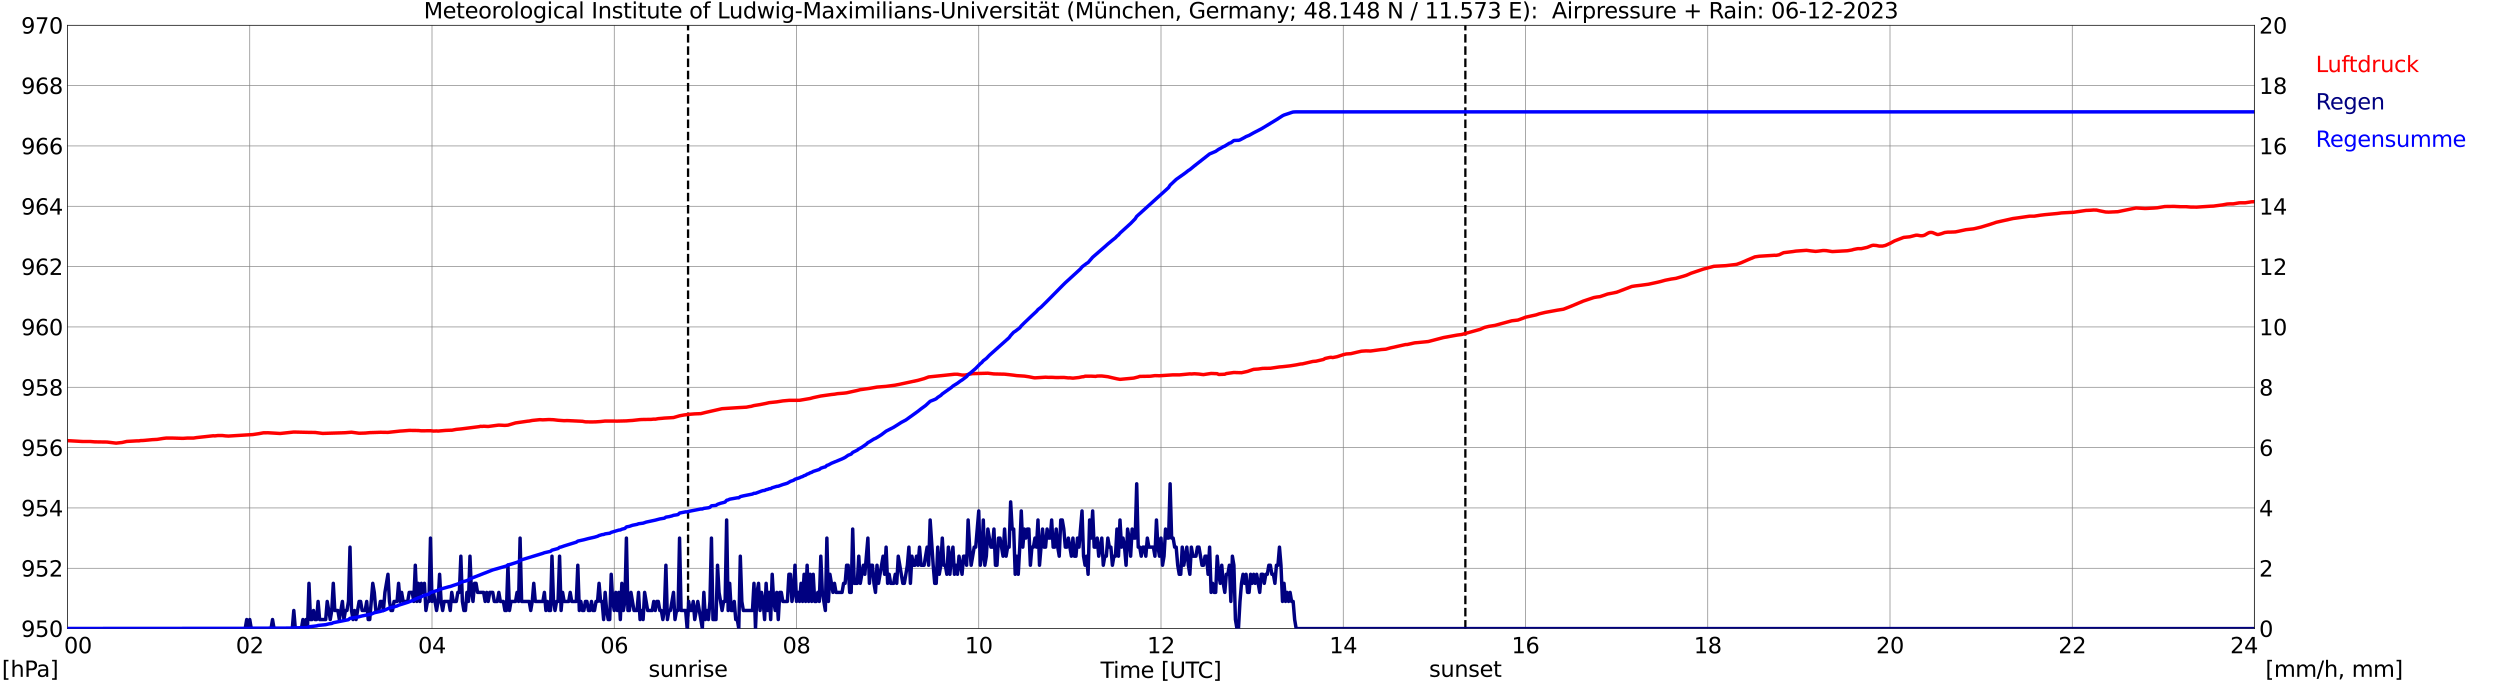 <?xml version="1.0" encoding="utf-8" standalone="no"?>
<!DOCTYPE svg PUBLIC "-//W3C//DTD SVG 1.1//EN"
  "http://www.w3.org/Graphics/SVG/1.1/DTD/svg11.dtd">
<svg xmlns:xlink="http://www.w3.org/1999/xlink" width="1085.4pt" height="296.64pt" viewBox="0 0 1085.4 296.64" xmlns="http://www.w3.org/2000/svg" version="1.1">
 <defs>
  <style type="text/css">*{stroke-linejoin: round; stroke-linecap: butt}</style>
 </defs>
 <g id="figure_1">
  <g id="patch_1">
   <path d="M 0 296.64 
L 1085.4 296.64 
L 1085.4 0 
L 0 0 
z
" style="fill: #ffffff"/>
  </g>
  <g id="axes_1">
   <g id="patch_2">
    <path d="M 29.306 272.909 
L 978.814 272.909 
L 978.814 10.976 
L 29.306 10.976 
z
" style="fill: #ffffff"/>
   </g>
   <g id="patch_3">
    <path d="M 978.814 272.909 
L 978.814 272.909 
L 978.814 10.976 
L 978.814 10.976 
z
" clip-path="url(#p8a419db38a)" style="fill: #d3d3d3; opacity: 0.25; stroke: #d3d3d3; stroke-linejoin: miter"/>
   </g>
   <g id="matplotlib.axis_1">
    <g id="xtick_1">
     <g id="line2d_1">
      <path d="M 29.306 272.909 
L 29.306 10.976 
" clip-path="url(#p8a419db38a)" style="fill: none; stroke: #808080; stroke-width: 0.3; stroke-linecap: square"/>
     </g>
     <g id="line2d_2"/>
     <g id="text_1">
      <!--    00 -->
      <g transform="translate(18.733 283.627) scale(0.095 -0.095)">
       <defs>
        <path id="DejaVuSans-20" transform="scale(0.016)"/>
        <path id="DejaVuSans-30" d="M 2034 4250 
Q 1547 4250 1301 3770 
Q 1056 3291 1056 2328 
Q 1056 1369 1301 889 
Q 1547 409 2034 409 
Q 2525 409 2770 889 
Q 3016 1369 3016 2328 
Q 3016 3291 2770 3770 
Q 2525 4250 2034 4250 
z
M 2034 4750 
Q 2819 4750 3233 4129 
Q 3647 3509 3647 2328 
Q 3647 1150 3233 529 
Q 2819 -91 2034 -91 
Q 1250 -91 836 529 
Q 422 1150 422 2328 
Q 422 3509 836 4129 
Q 1250 4750 2034 4750 
z
" transform="scale(0.016)"/>
       </defs>
       <use xlink:href="#DejaVuSans-20"/>
       <use xlink:href="#DejaVuSans-20" transform="translate(31.787 0)"/>
       <use xlink:href="#DejaVuSans-20" transform="translate(63.574 0)"/>
       <use xlink:href="#DejaVuSans-30" transform="translate(95.361 0)"/>
       <use xlink:href="#DejaVuSans-30" transform="translate(158.984 0)"/>
      </g>
     </g>
    </g>
    <g id="xtick_2">
     <g id="line2d_3">
      <path d="M 108.431 272.909 
L 108.431 10.976 
" clip-path="url(#p8a419db38a)" style="fill: none; stroke: #808080; stroke-width: 0.3; stroke-linecap: square"/>
     </g>
     <g id="line2d_4"/>
     <g id="text_2">
      <!-- 02 -->
      <g transform="translate(102.387 283.627) scale(0.095 -0.095)">
       <defs>
        <path id="DejaVuSans-32" d="M 1228 531 
L 3431 531 
L 3431 0 
L 469 0 
L 469 531 
Q 828 903 1448 1529 
Q 2069 2156 2228 2338 
Q 2531 2678 2651 2914 
Q 2772 3150 2772 3378 
Q 2772 3750 2511 3984 
Q 2250 4219 1831 4219 
Q 1534 4219 1204 4116 
Q 875 4013 500 3803 
L 500 4441 
Q 881 4594 1212 4672 
Q 1544 4750 1819 4750 
Q 2544 4750 2975 4387 
Q 3406 4025 3406 3419 
Q 3406 3131 3298 2873 
Q 3191 2616 2906 2266 
Q 2828 2175 2409 1742 
Q 1991 1309 1228 531 
z
" transform="scale(0.016)"/>
       </defs>
       <use xlink:href="#DejaVuSans-30"/>
       <use xlink:href="#DejaVuSans-32" transform="translate(63.623 0)"/>
      </g>
     </g>
    </g>
    <g id="xtick_3">
     <g id="line2d_5">
      <path d="M 187.557 272.909 
L 187.557 10.976 
" clip-path="url(#p8a419db38a)" style="fill: none; stroke: #808080; stroke-width: 0.3; stroke-linecap: square"/>
     </g>
     <g id="line2d_6"/>
     <g id="text_3">
      <!-- 04 -->
      <g transform="translate(181.513 283.627) scale(0.095 -0.095)">
       <defs>
        <path id="DejaVuSans-34" d="M 2419 4116 
L 825 1625 
L 2419 1625 
L 2419 4116 
z
M 2253 4666 
L 3047 4666 
L 3047 1625 
L 3713 1625 
L 3713 1100 
L 3047 1100 
L 3047 0 
L 2419 0 
L 2419 1100 
L 313 1100 
L 313 1709 
L 2253 4666 
z
" transform="scale(0.016)"/>
       </defs>
       <use xlink:href="#DejaVuSans-30"/>
       <use xlink:href="#DejaVuSans-34" transform="translate(63.623 0)"/>
      </g>
     </g>
    </g>
    <g id="xtick_4">
     <g id="line2d_7">
      <path d="M 266.683 272.909 
L 266.683 10.976 
" clip-path="url(#p8a419db38a)" style="fill: none; stroke: #808080; stroke-width: 0.3; stroke-linecap: square"/>
     </g>
     <g id="line2d_8"/>
     <g id="text_4">
      <!-- 06 -->
      <g transform="translate(260.638 283.627) scale(0.095 -0.095)">
       <defs>
        <path id="DejaVuSans-36" d="M 2113 2584 
Q 1688 2584 1439 2293 
Q 1191 2003 1191 1497 
Q 1191 994 1439 701 
Q 1688 409 2113 409 
Q 2538 409 2786 701 
Q 3034 994 3034 1497 
Q 3034 2003 2786 2293 
Q 2538 2584 2113 2584 
z
M 3366 4563 
L 3366 3988 
Q 3128 4100 2886 4159 
Q 2644 4219 2406 4219 
Q 1781 4219 1451 3797 
Q 1122 3375 1075 2522 
Q 1259 2794 1537 2939 
Q 1816 3084 2150 3084 
Q 2853 3084 3261 2657 
Q 3669 2231 3669 1497 
Q 3669 778 3244 343 
Q 2819 -91 2113 -91 
Q 1303 -91 875 529 
Q 447 1150 447 2328 
Q 447 3434 972 4092 
Q 1497 4750 2381 4750 
Q 2619 4750 2861 4703 
Q 3103 4656 3366 4563 
z
" transform="scale(0.016)"/>
       </defs>
       <use xlink:href="#DejaVuSans-30"/>
       <use xlink:href="#DejaVuSans-36" transform="translate(63.623 0)"/>
      </g>
     </g>
    </g>
    <g id="xtick_5">
     <g id="line2d_9">
      <path d="M 345.808 272.909 
L 345.808 10.976 
" clip-path="url(#p8a419db38a)" style="fill: none; stroke: #808080; stroke-width: 0.3; stroke-linecap: square"/>
     </g>
     <g id="line2d_10"/>
     <g id="text_5">
      <!-- 08 -->
      <g transform="translate(339.764 283.627) scale(0.095 -0.095)">
       <defs>
        <path id="DejaVuSans-38" d="M 2034 2216 
Q 1584 2216 1326 1975 
Q 1069 1734 1069 1313 
Q 1069 891 1326 650 
Q 1584 409 2034 409 
Q 2484 409 2743 651 
Q 3003 894 3003 1313 
Q 3003 1734 2745 1975 
Q 2488 2216 2034 2216 
z
M 1403 2484 
Q 997 2584 770 2862 
Q 544 3141 544 3541 
Q 544 4100 942 4425 
Q 1341 4750 2034 4750 
Q 2731 4750 3128 4425 
Q 3525 4100 3525 3541 
Q 3525 3141 3298 2862 
Q 3072 2584 2669 2484 
Q 3125 2378 3379 2068 
Q 3634 1759 3634 1313 
Q 3634 634 3220 271 
Q 2806 -91 2034 -91 
Q 1263 -91 848 271 
Q 434 634 434 1313 
Q 434 1759 690 2068 
Q 947 2378 1403 2484 
z
M 1172 3481 
Q 1172 3119 1398 2916 
Q 1625 2713 2034 2713 
Q 2441 2713 2670 2916 
Q 2900 3119 2900 3481 
Q 2900 3844 2670 4047 
Q 2441 4250 2034 4250 
Q 1625 4250 1398 4047 
Q 1172 3844 1172 3481 
z
" transform="scale(0.016)"/>
       </defs>
       <use xlink:href="#DejaVuSans-30"/>
       <use xlink:href="#DejaVuSans-38" transform="translate(63.623 0)"/>
      </g>
     </g>
    </g>
    <g id="xtick_6">
     <g id="line2d_11">
      <path d="M 424.934 272.909 
L 424.934 10.976 
" clip-path="url(#p8a419db38a)" style="fill: none; stroke: #808080; stroke-width: 0.3; stroke-linecap: square"/>
     </g>
     <g id="line2d_12"/>
     <g id="text_6">
      <!-- 10 -->
      <g transform="translate(418.89 283.627) scale(0.095 -0.095)">
       <defs>
        <path id="DejaVuSans-31" d="M 794 531 
L 1825 531 
L 1825 4091 
L 703 3866 
L 703 4441 
L 1819 4666 
L 2450 4666 
L 2450 531 
L 3481 531 
L 3481 0 
L 794 0 
L 794 531 
z
" transform="scale(0.016)"/>
       </defs>
       <use xlink:href="#DejaVuSans-31"/>
       <use xlink:href="#DejaVuSans-30" transform="translate(63.623 0)"/>
      </g>
     </g>
    </g>
    <g id="xtick_7">
     <g id="line2d_13">
      <path d="M 504.06 272.909 
L 504.06 10.976 
" clip-path="url(#p8a419db38a)" style="fill: none; stroke: #808080; stroke-width: 0.3; stroke-linecap: square"/>
     </g>
     <g id="line2d_14"/>
     <g id="text_7">
      <!-- 12 -->
      <g transform="translate(498.015 283.627) scale(0.095 -0.095)">
       <use xlink:href="#DejaVuSans-31"/>
       <use xlink:href="#DejaVuSans-32" transform="translate(63.623 0)"/>
      </g>
     </g>
    </g>
    <g id="xtick_8">
     <g id="line2d_15">
      <path d="M 583.185 272.909 
L 583.185 10.976 
" clip-path="url(#p8a419db38a)" style="fill: none; stroke: #808080; stroke-width: 0.3; stroke-linecap: square"/>
     </g>
     <g id="line2d_16"/>
     <g id="text_8">
      <!-- 14 -->
      <g transform="translate(577.141 283.627) scale(0.095 -0.095)">
       <use xlink:href="#DejaVuSans-31"/>
       <use xlink:href="#DejaVuSans-34" transform="translate(63.623 0)"/>
      </g>
     </g>
    </g>
    <g id="xtick_9">
     <g id="line2d_17">
      <path d="M 662.311 272.909 
L 662.311 10.976 
" clip-path="url(#p8a419db38a)" style="fill: none; stroke: #808080; stroke-width: 0.3; stroke-linecap: square"/>
     </g>
     <g id="line2d_18"/>
     <g id="text_9">
      <!-- 16 -->
      <g transform="translate(656.267 283.627) scale(0.095 -0.095)">
       <use xlink:href="#DejaVuSans-31"/>
       <use xlink:href="#DejaVuSans-36" transform="translate(63.623 0)"/>
      </g>
     </g>
    </g>
    <g id="xtick_10">
     <g id="line2d_19">
      <path d="M 741.437 272.909 
L 741.437 10.976 
" clip-path="url(#p8a419db38a)" style="fill: none; stroke: #808080; stroke-width: 0.3; stroke-linecap: square"/>
     </g>
     <g id="line2d_20"/>
     <g id="text_10">
      <!-- 18 -->
      <g transform="translate(735.392 283.627) scale(0.095 -0.095)">
       <use xlink:href="#DejaVuSans-31"/>
       <use xlink:href="#DejaVuSans-38" transform="translate(63.623 0)"/>
      </g>
     </g>
    </g>
    <g id="xtick_11">
     <g id="line2d_21">
      <path d="M 820.562 272.909 
L 820.562 10.976 
" clip-path="url(#p8a419db38a)" style="fill: none; stroke: #808080; stroke-width: 0.3; stroke-linecap: square"/>
     </g>
     <g id="line2d_22"/>
     <g id="text_11">
      <!-- 20 -->
      <g transform="translate(814.518 283.627) scale(0.095 -0.095)">
       <use xlink:href="#DejaVuSans-32"/>
       <use xlink:href="#DejaVuSans-30" transform="translate(63.623 0)"/>
      </g>
     </g>
    </g>
    <g id="xtick_12">
     <g id="line2d_23">
      <path d="M 899.688 272.909 
L 899.688 10.976 
" clip-path="url(#p8a419db38a)" style="fill: none; stroke: #808080; stroke-width: 0.3; stroke-linecap: square"/>
     </g>
     <g id="line2d_24"/>
     <g id="text_12">
      <!-- 22 -->
      <g transform="translate(893.644 283.627) scale(0.095 -0.095)">
       <use xlink:href="#DejaVuSans-32"/>
       <use xlink:href="#DejaVuSans-32" transform="translate(63.623 0)"/>
      </g>
     </g>
    </g>
    <g id="xtick_13">
     <g id="line2d_25">
      <path d="M 978.814 272.909 
L 978.814 10.976 
" clip-path="url(#p8a419db38a)" style="fill: none; stroke: #808080; stroke-width: 0.3; stroke-linecap: square"/>
     </g>
     <g id="line2d_26"/>
     <g id="text_13">
      <!-- 24    -->
      <g transform="translate(968.241 283.627) scale(0.095 -0.095)">
       <use xlink:href="#DejaVuSans-32"/>
       <use xlink:href="#DejaVuSans-34" transform="translate(63.623 0)"/>
       <use xlink:href="#DejaVuSans-20" transform="translate(127.246 0)"/>
       <use xlink:href="#DejaVuSans-20" transform="translate(159.033 0)"/>
       <use xlink:href="#DejaVuSans-20" transform="translate(190.82 0)"/>
      </g>
     </g>
    </g>
    <g id="text_14">
     <!-- Time [UTC] -->
     <g transform="translate(477.806 294.322) scale(0.095 -0.095)">
      <defs>
       <path id="DejaVuSans-54" d="M -19 4666 
L 3928 4666 
L 3928 4134 
L 2272 4134 
L 2272 0 
L 1638 0 
L 1638 4134 
L -19 4134 
L -19 4666 
z
" transform="scale(0.016)"/>
       <path id="DejaVuSans-69" d="M 603 3500 
L 1178 3500 
L 1178 0 
L 603 0 
L 603 3500 
z
M 603 4863 
L 1178 4863 
L 1178 4134 
L 603 4134 
L 603 4863 
z
" transform="scale(0.016)"/>
       <path id="DejaVuSans-6d" d="M 3328 2828 
Q 3544 3216 3844 3400 
Q 4144 3584 4550 3584 
Q 5097 3584 5394 3201 
Q 5691 2819 5691 2113 
L 5691 0 
L 5113 0 
L 5113 2094 
Q 5113 2597 4934 2840 
Q 4756 3084 4391 3084 
Q 3944 3084 3684 2787 
Q 3425 2491 3425 1978 
L 3425 0 
L 2847 0 
L 2847 2094 
Q 2847 2600 2669 2842 
Q 2491 3084 2119 3084 
Q 1678 3084 1418 2786 
Q 1159 2488 1159 1978 
L 1159 0 
L 581 0 
L 581 3500 
L 1159 3500 
L 1159 2956 
Q 1356 3278 1631 3431 
Q 1906 3584 2284 3584 
Q 2666 3584 2933 3390 
Q 3200 3197 3328 2828 
z
" transform="scale(0.016)"/>
       <path id="DejaVuSans-65" d="M 3597 1894 
L 3597 1613 
L 953 1613 
Q 991 1019 1311 708 
Q 1631 397 2203 397 
Q 2534 397 2845 478 
Q 3156 559 3463 722 
L 3463 178 
Q 3153 47 2828 -22 
Q 2503 -91 2169 -91 
Q 1331 -91 842 396 
Q 353 884 353 1716 
Q 353 2575 817 3079 
Q 1281 3584 2069 3584 
Q 2775 3584 3186 3129 
Q 3597 2675 3597 1894 
z
M 3022 2063 
Q 3016 2534 2758 2815 
Q 2500 3097 2075 3097 
Q 1594 3097 1305 2825 
Q 1016 2553 972 2059 
L 3022 2063 
z
" transform="scale(0.016)"/>
       <path id="DejaVuSans-5b" d="M 550 4863 
L 1875 4863 
L 1875 4416 
L 1125 4416 
L 1125 -397 
L 1875 -397 
L 1875 -844 
L 550 -844 
L 550 4863 
z
" transform="scale(0.016)"/>
       <path id="DejaVuSans-55" d="M 556 4666 
L 1191 4666 
L 1191 1831 
Q 1191 1081 1462 751 
Q 1734 422 2344 422 
Q 2950 422 3222 751 
Q 3494 1081 3494 1831 
L 3494 4666 
L 4128 4666 
L 4128 1753 
Q 4128 841 3676 375 
Q 3225 -91 2344 -91 
Q 1459 -91 1007 375 
Q 556 841 556 1753 
L 556 4666 
z
" transform="scale(0.016)"/>
       <path id="DejaVuSans-43" d="M 4122 4306 
L 4122 3641 
Q 3803 3938 3442 4084 
Q 3081 4231 2675 4231 
Q 1875 4231 1450 3742 
Q 1025 3253 1025 2328 
Q 1025 1406 1450 917 
Q 1875 428 2675 428 
Q 3081 428 3442 575 
Q 3803 722 4122 1019 
L 4122 359 
Q 3791 134 3420 21 
Q 3050 -91 2638 -91 
Q 1578 -91 968 557 
Q 359 1206 359 2328 
Q 359 3453 968 4101 
Q 1578 4750 2638 4750 
Q 3056 4750 3426 4639 
Q 3797 4528 4122 4306 
z
" transform="scale(0.016)"/>
       <path id="DejaVuSans-5d" d="M 1947 4863 
L 1947 -844 
L 622 -844 
L 622 -397 
L 1369 -397 
L 1369 4416 
L 622 4416 
L 622 4863 
L 1947 4863 
z
" transform="scale(0.016)"/>
      </defs>
      <use xlink:href="#DejaVuSans-54"/>
      <use xlink:href="#DejaVuSans-69" transform="translate(57.959 0)"/>
      <use xlink:href="#DejaVuSans-6d" transform="translate(85.742 0)"/>
      <use xlink:href="#DejaVuSans-65" transform="translate(183.154 0)"/>
      <use xlink:href="#DejaVuSans-20" transform="translate(244.678 0)"/>
      <use xlink:href="#DejaVuSans-5b" transform="translate(276.465 0)"/>
      <use xlink:href="#DejaVuSans-55" transform="translate(315.479 0)"/>
      <use xlink:href="#DejaVuSans-54" transform="translate(388.672 0)"/>
      <use xlink:href="#DejaVuSans-43" transform="translate(443.881 0)"/>
      <use xlink:href="#DejaVuSans-5d" transform="translate(513.705 0)"/>
     </g>
    </g>
   </g>
   <g id="matplotlib.axis_2">
    <g id="ytick_1">
     <g id="line2d_27">
      <path d="M 29.306 272.909 
L 978.814 272.909 
" clip-path="url(#p8a419db38a)" style="fill: none; stroke: #808080; stroke-width: 0.3; stroke-linecap: square"/>
     </g>
     <g id="line2d_28"/>
     <g id="text_15">
      <!-- 950 -->
      <g transform="translate(9.173 276.518) scale(0.095 -0.095)">
       <defs>
        <path id="DejaVuSans-39" d="M 703 97 
L 703 672 
Q 941 559 1184 500 
Q 1428 441 1663 441 
Q 2288 441 2617 861 
Q 2947 1281 2994 2138 
Q 2813 1869 2534 1725 
Q 2256 1581 1919 1581 
Q 1219 1581 811 2004 
Q 403 2428 403 3163 
Q 403 3881 828 4315 
Q 1253 4750 1959 4750 
Q 2769 4750 3195 4129 
Q 3622 3509 3622 2328 
Q 3622 1225 3098 567 
Q 2575 -91 1691 -91 
Q 1453 -91 1209 -44 
Q 966 3 703 97 
z
M 1959 2075 
Q 2384 2075 2632 2365 
Q 2881 2656 2881 3163 
Q 2881 3666 2632 3958 
Q 2384 4250 1959 4250 
Q 1534 4250 1286 3958 
Q 1038 3666 1038 3163 
Q 1038 2656 1286 2365 
Q 1534 2075 1959 2075 
z
" transform="scale(0.016)"/>
        <path id="DejaVuSans-35" d="M 691 4666 
L 3169 4666 
L 3169 4134 
L 1269 4134 
L 1269 2991 
Q 1406 3038 1543 3061 
Q 1681 3084 1819 3084 
Q 2600 3084 3056 2656 
Q 3513 2228 3513 1497 
Q 3513 744 3044 326 
Q 2575 -91 1722 -91 
Q 1428 -91 1123 -41 
Q 819 9 494 109 
L 494 744 
Q 775 591 1075 516 
Q 1375 441 1709 441 
Q 2250 441 2565 725 
Q 2881 1009 2881 1497 
Q 2881 1984 2565 2268 
Q 2250 2553 1709 2553 
Q 1456 2553 1204 2497 
Q 953 2441 691 2322 
L 691 4666 
z
" transform="scale(0.016)"/>
       </defs>
       <use xlink:href="#DejaVuSans-39"/>
       <use xlink:href="#DejaVuSans-35" transform="translate(63.623 0)"/>
       <use xlink:href="#DejaVuSans-30" transform="translate(127.246 0)"/>
      </g>
     </g>
    </g>
    <g id="ytick_2">
     <g id="line2d_29">
      <path d="M 29.306 246.715 
L 978.814 246.715 
" clip-path="url(#p8a419db38a)" style="fill: none; stroke: #808080; stroke-width: 0.3; stroke-linecap: square"/>
     </g>
     <g id="line2d_30"/>
     <g id="text_16">
      <!-- 952 -->
      <g transform="translate(9.173 250.325) scale(0.095 -0.095)">
       <use xlink:href="#DejaVuSans-39"/>
       <use xlink:href="#DejaVuSans-35" transform="translate(63.623 0)"/>
       <use xlink:href="#DejaVuSans-32" transform="translate(127.246 0)"/>
      </g>
     </g>
    </g>
    <g id="ytick_3">
     <g id="line2d_31">
      <path d="M 29.306 220.522 
L 978.814 220.522 
" clip-path="url(#p8a419db38a)" style="fill: none; stroke: #808080; stroke-width: 0.3; stroke-linecap: square"/>
     </g>
     <g id="line2d_32"/>
     <g id="text_17">
      <!-- 954 -->
      <g transform="translate(9.173 224.131) scale(0.095 -0.095)">
       <use xlink:href="#DejaVuSans-39"/>
       <use xlink:href="#DejaVuSans-35" transform="translate(63.623 0)"/>
       <use xlink:href="#DejaVuSans-34" transform="translate(127.246 0)"/>
      </g>
     </g>
    </g>
    <g id="ytick_4">
     <g id="line2d_33">
      <path d="M 29.306 194.329 
L 978.814 194.329 
" clip-path="url(#p8a419db38a)" style="fill: none; stroke: #808080; stroke-width: 0.3; stroke-linecap: square"/>
     </g>
     <g id="line2d_34"/>
     <g id="text_18">
      <!-- 956 -->
      <g transform="translate(9.173 197.938) scale(0.095 -0.095)">
       <use xlink:href="#DejaVuSans-39"/>
       <use xlink:href="#DejaVuSans-35" transform="translate(63.623 0)"/>
       <use xlink:href="#DejaVuSans-36" transform="translate(127.246 0)"/>
      </g>
     </g>
    </g>
    <g id="ytick_5">
     <g id="line2d_35">
      <path d="M 29.306 168.136 
L 978.814 168.136 
" clip-path="url(#p8a419db38a)" style="fill: none; stroke: #808080; stroke-width: 0.3; stroke-linecap: square"/>
     </g>
     <g id="line2d_36"/>
     <g id="text_19">
      <!-- 958 -->
      <g transform="translate(9.173 171.745) scale(0.095 -0.095)">
       <use xlink:href="#DejaVuSans-39"/>
       <use xlink:href="#DejaVuSans-35" transform="translate(63.623 0)"/>
       <use xlink:href="#DejaVuSans-38" transform="translate(127.246 0)"/>
      </g>
     </g>
    </g>
    <g id="ytick_6">
     <g id="line2d_37">
      <path d="M 29.306 141.942 
L 978.814 141.942 
" clip-path="url(#p8a419db38a)" style="fill: none; stroke: #808080; stroke-width: 0.3; stroke-linecap: square"/>
     </g>
     <g id="line2d_38"/>
     <g id="text_20">
      <!-- 960 -->
      <g transform="translate(9.173 145.551) scale(0.095 -0.095)">
       <use xlink:href="#DejaVuSans-39"/>
       <use xlink:href="#DejaVuSans-36" transform="translate(63.623 0)"/>
       <use xlink:href="#DejaVuSans-30" transform="translate(127.246 0)"/>
      </g>
     </g>
    </g>
    <g id="ytick_7">
     <g id="line2d_39">
      <path d="M 29.306 115.749 
L 978.814 115.749 
" clip-path="url(#p8a419db38a)" style="fill: none; stroke: #808080; stroke-width: 0.3; stroke-linecap: square"/>
     </g>
     <g id="line2d_40"/>
     <g id="text_21">
      <!-- 962 -->
      <g transform="translate(9.173 119.358) scale(0.095 -0.095)">
       <use xlink:href="#DejaVuSans-39"/>
       <use xlink:href="#DejaVuSans-36" transform="translate(63.623 0)"/>
       <use xlink:href="#DejaVuSans-32" transform="translate(127.246 0)"/>
      </g>
     </g>
    </g>
    <g id="ytick_8">
     <g id="line2d_41">
      <path d="M 29.306 89.556 
L 978.814 89.556 
" clip-path="url(#p8a419db38a)" style="fill: none; stroke: #808080; stroke-width: 0.3; stroke-linecap: square"/>
     </g>
     <g id="line2d_42"/>
     <g id="text_22">
      <!-- 964 -->
      <g transform="translate(9.173 93.165) scale(0.095 -0.095)">
       <use xlink:href="#DejaVuSans-39"/>
       <use xlink:href="#DejaVuSans-36" transform="translate(63.623 0)"/>
       <use xlink:href="#DejaVuSans-34" transform="translate(127.246 0)"/>
      </g>
     </g>
    </g>
    <g id="ytick_9">
     <g id="line2d_43">
      <path d="M 29.306 63.362 
L 978.814 63.362 
" clip-path="url(#p8a419db38a)" style="fill: none; stroke: #808080; stroke-width: 0.3; stroke-linecap: square"/>
     </g>
     <g id="line2d_44"/>
     <g id="text_23">
      <!-- 966 -->
      <g transform="translate(9.173 66.972) scale(0.095 -0.095)">
       <use xlink:href="#DejaVuSans-39"/>
       <use xlink:href="#DejaVuSans-36" transform="translate(63.623 0)"/>
       <use xlink:href="#DejaVuSans-36" transform="translate(127.246 0)"/>
      </g>
     </g>
    </g>
    <g id="ytick_10">
     <g id="line2d_45">
      <path d="M 29.306 37.169 
L 978.814 37.169 
" clip-path="url(#p8a419db38a)" style="fill: none; stroke: #808080; stroke-width: 0.3; stroke-linecap: square"/>
     </g>
     <g id="line2d_46"/>
     <g id="text_24">
      <!-- 968 -->
      <g transform="translate(9.173 40.778) scale(0.095 -0.095)">
       <use xlink:href="#DejaVuSans-39"/>
       <use xlink:href="#DejaVuSans-36" transform="translate(63.623 0)"/>
       <use xlink:href="#DejaVuSans-38" transform="translate(127.246 0)"/>
      </g>
     </g>
    </g>
    <g id="ytick_11">
     <g id="line2d_47">
      <path d="M 29.306 10.976 
L 978.814 10.976 
" clip-path="url(#p8a419db38a)" style="fill: none; stroke: #808080; stroke-width: 0.3; stroke-linecap: square"/>
     </g>
     <g id="line2d_48"/>
     <g id="text_25">
      <!-- 970 -->
      <g transform="translate(9.173 14.585) scale(0.095 -0.095)">
       <defs>
        <path id="DejaVuSans-37" d="M 525 4666 
L 3525 4666 
L 3525 4397 
L 1831 0 
L 1172 0 
L 2766 4134 
L 525 4134 
L 525 4666 
z
" transform="scale(0.016)"/>
       </defs>
       <use xlink:href="#DejaVuSans-39"/>
       <use xlink:href="#DejaVuSans-37" transform="translate(63.623 0)"/>
       <use xlink:href="#DejaVuSans-30" transform="translate(127.246 0)"/>
      </g>
     </g>
    </g>
   </g>
   <g id="line2d_49">
    <path d="M 298.729 272.909 
L 298.729 10.976 
" clip-path="url(#p8a419db38a)" style="fill: none; stroke-dasharray: 3.7,1.6; stroke-dashoffset: 0; stroke: #000000"/>
   </g>
   <g id="line2d_50">
    <path d="M 636.2 272.909 
L 636.2 10.976 
" clip-path="url(#p8a419db38a)" style="fill: none; stroke-dasharray: 3.7,1.6; stroke-dashoffset: 0; stroke: #000000"/>
   </g>
   <g id="line2d_51">
    <path d="M 29.306 191.317 
L 31.284 191.421 
L 35.9 191.683 
L 37.878 191.683 
L 39.197 191.683 
L 41.175 191.84 
L 46.45 191.919 
L 50.406 192.391 
L 53.043 192.102 
L 55.022 191.657 
L 59.637 191.395 
L 60.297 191.421 
L 60.956 191.29 
L 62.275 191.238 
L 66.231 190.871 
L 68.209 190.767 
L 70.847 190.347 
L 72.166 190.19 
L 74.803 190.19 
L 79.419 190.321 
L 81.397 190.19 
L 84.034 190.19 
L 85.353 189.981 
L 92.606 189.195 
L 93.266 189.247 
L 94.584 189.09 
L 96.563 189.09 
L 97.881 189.247 
L 99.2 189.326 
L 105.794 188.907 
L 109.75 188.671 
L 112.388 188.278 
L 114.366 187.912 
L 116.344 187.885 
L 121.619 188.2 
L 127.553 187.571 
L 134.147 187.728 
L 136.785 187.754 
L 140.082 188.173 
L 148.654 187.912 
L 149.972 187.859 
L 152.61 187.65 
L 155.907 188.095 
L 158.544 188.016 
L 160.523 187.833 
L 163.819 187.728 
L 165.138 187.676 
L 168.435 187.728 
L 173.71 187.152 
L 175.029 187.073 
L 177.666 186.864 
L 181.623 186.916 
L 182.941 187.047 
L 186.898 186.995 
L 188.216 187.152 
L 189.535 187.1 
L 190.195 187.152 
L 193.492 186.864 
L 195.47 186.785 
L 196.129 186.785 
L 198.107 186.418 
L 200.085 186.235 
L 207.998 185.24 
L 208.657 185.083 
L 209.317 185.135 
L 209.976 185.056 
L 211.954 185.161 
L 215.91 184.637 
L 216.57 184.559 
L 219.207 184.69 
L 220.526 184.585 
L 223.823 183.616 
L 229.098 182.856 
L 229.757 182.804 
L 231.076 182.542 
L 234.373 182.201 
L 235.692 182.28 
L 238.329 182.149 
L 240.308 182.228 
L 242.286 182.463 
L 244.923 182.647 
L 246.242 182.594 
L 252.836 182.909 
L 254.155 183.144 
L 256.792 183.197 
L 258.77 183.144 
L 260.748 183.013 
L 262.726 182.804 
L 264.705 182.804 
L 268.002 182.83 
L 271.958 182.725 
L 273.277 182.62 
L 274.595 182.542 
L 277.892 182.175 
L 279.211 182.123 
L 281.189 182.097 
L 282.508 182.097 
L 283.827 181.966 
L 284.486 181.992 
L 285.805 181.756 
L 287.124 181.651 
L 288.442 181.52 
L 292.399 181.285 
L 295.036 180.525 
L 297.014 180.158 
L 299.652 179.844 
L 301.63 179.687 
L 304.267 179.582 
L 306.246 179.084 
L 313.499 177.434 
L 320.752 176.963 
L 324.049 176.779 
L 325.368 176.517 
L 326.027 176.439 
L 327.346 176.072 
L 329.983 175.653 
L 332.621 175.129 
L 333.94 174.815 
L 337.236 174.474 
L 339.874 174.055 
L 342.512 173.82 
L 347.127 173.793 
L 351.743 173.008 
L 353.062 172.641 
L 356.359 171.934 
L 360.974 171.279 
L 362.293 171.148 
L 363.612 170.912 
L 366.249 170.702 
L 367.568 170.545 
L 372.184 169.524 
L 373.502 169.183 
L 377.459 168.633 
L 380.756 168.057 
L 382.734 167.9 
L 384.712 167.743 
L 388.668 167.219 
L 391.965 166.538 
L 398.559 165.123 
L 401.196 164.39 
L 403.175 163.656 
L 405.153 163.447 
L 409.768 162.975 
L 414.384 162.478 
L 415.703 162.478 
L 417.681 162.845 
L 419 162.845 
L 420.978 162.425 
L 422.297 162.216 
L 428.89 162.033 
L 431.528 162.347 
L 436.144 162.452 
L 438.122 162.661 
L 440.1 162.897 
L 441.419 163.08 
L 444.716 163.29 
L 446.694 163.578 
L 448.672 163.971 
L 449.331 164.049 
L 453.947 163.761 
L 455.266 163.84 
L 456.584 163.814 
L 458.563 163.918 
L 461.859 163.866 
L 463.838 164.076 
L 464.497 164.049 
L 465.816 164.18 
L 468.453 163.892 
L 469.772 163.604 
L 470.431 163.552 
L 471.091 163.342 
L 473.728 163.316 
L 475.706 163.421 
L 476.366 163.264 
L 478.344 163.237 
L 480.981 163.552 
L 482.96 164.023 
L 484.938 164.468 
L 486.256 164.704 
L 492.191 164.154 
L 494.169 163.656 
L 494.828 163.421 
L 499.444 163.342 
L 501.422 163.08 
L 503.4 163.133 
L 509.335 162.74 
L 511.972 162.766 
L 516.588 162.321 
L 517.247 162.373 
L 518.566 162.268 
L 520.544 162.399 
L 521.863 162.583 
L 522.522 162.635 
L 525.819 162.137 
L 528.457 162.242 
L 529.116 162.583 
L 531.754 162.478 
L 532.413 162.19 
L 535.71 161.718 
L 537.029 161.771 
L 538.348 161.797 
L 539.007 161.823 
L 541.644 161.247 
L 543.623 160.566 
L 544.282 160.356 
L 546.26 160.225 
L 548.238 159.937 
L 551.535 159.885 
L 555.491 159.308 
L 556.81 159.204 
L 560.107 158.837 
L 562.745 158.418 
L 564.723 158.025 
L 565.382 157.999 
L 569.998 156.925 
L 571.317 156.82 
L 574.613 156.06 
L 575.273 155.641 
L 577.251 155.196 
L 577.91 155.117 
L 578.57 155.248 
L 580.548 154.856 
L 583.185 153.991 
L 584.504 153.677 
L 586.482 153.546 
L 589.12 152.917 
L 591.098 152.472 
L 593.076 152.341 
L 595.054 152.393 
L 599.67 151.765 
L 601.648 151.608 
L 603.626 151.058 
L 610.22 149.591 
L 610.879 149.591 
L 614.176 148.857 
L 620.111 148.281 
L 626.705 146.552 
L 632.639 145.478 
L 634.617 145.216 
L 642.53 143.016 
L 644.508 142.152 
L 646.486 141.68 
L 649.123 141.261 
L 651.761 140.528 
L 656.377 139.271 
L 659.014 138.956 
L 660.992 138.249 
L 662.311 137.725 
L 666.927 136.704 
L 668.246 136.258 
L 670.883 135.63 
L 676.158 134.66 
L 678.796 134.241 
L 682.092 132.958 
L 687.368 130.732 
L 691.983 129.186 
L 693.302 128.95 
L 694.621 128.793 
L 696.599 128.138 
L 697.918 127.667 
L 701.874 126.881 
L 708.468 124.367 
L 709.786 124.157 
L 712.424 123.843 
L 715.721 123.397 
L 719.677 122.533 
L 720.996 122.219 
L 722.974 121.669 
L 725.612 121.145 
L 727.59 120.857 
L 730.887 119.914 
L 732.205 119.495 
L 734.184 118.63 
L 739.459 116.849 
L 744.074 115.618 
L 749.349 115.33 
L 753.965 114.78 
L 755.943 114.073 
L 758.581 112.92 
L 761.878 111.532 
L 763.856 111.244 
L 770.449 110.825 
L 771.109 110.877 
L 772.428 110.615 
L 773.746 109.986 
L 774.406 109.698 
L 776.384 109.463 
L 778.362 109.227 
L 779.681 109.017 
L 784.296 108.677 
L 786.275 108.939 
L 788.253 109.148 
L 789.572 109.017 
L 791.55 108.755 
L 792.868 108.808 
L 795.506 109.227 
L 802.1 108.86 
L 804.078 108.52 
L 804.737 108.31 
L 806.056 108.048 
L 806.715 107.943 
L 808.034 107.97 
L 810.672 107.393 
L 812.65 106.607 
L 813.309 106.476 
L 814.628 106.581 
L 815.947 106.843 
L 817.265 106.843 
L 818.584 106.555 
L 820.562 105.665 
L 822.541 104.591 
L 826.497 103.071 
L 829.134 102.809 
L 831.772 102.128 
L 832.431 102.102 
L 833.75 102.338 
L 834.409 102.364 
L 835.069 102.259 
L 835.728 102.024 
L 837.047 101.238 
L 837.706 100.95 
L 838.366 100.897 
L 839.025 100.976 
L 841.003 101.788 
L 841.663 101.788 
L 842.981 101.421 
L 844.3 100.95 
L 845.619 100.793 
L 846.938 100.766 
L 848.916 100.688 
L 850.235 100.426 
L 853.531 99.719 
L 856.828 99.352 
L 860.125 98.592 
L 864.082 97.387 
L 866.719 96.497 
L 873.972 94.873 
L 875.95 94.611 
L 881.225 93.851 
L 883.204 93.851 
L 885.841 93.432 
L 887.819 93.196 
L 893.094 92.699 
L 895.072 92.437 
L 900.347 92.149 
L 905.622 91.363 
L 907.601 91.284 
L 908.919 91.18 
L 910.238 91.206 
L 911.557 91.52 
L 914.194 92.044 
L 915.513 92.096 
L 919.469 91.913 
L 927.382 90.289 
L 931.338 90.525 
L 935.295 90.315 
L 936.613 90.21 
L 939.91 89.66 
L 943.867 89.608 
L 946.504 89.739 
L 949.142 89.739 
L 951.12 89.896 
L 953.757 89.922 
L 959.692 89.529 
L 961.01 89.477 
L 964.967 88.953 
L 966.945 88.586 
L 968.264 88.508 
L 969.582 88.508 
L 972.22 88.063 
L 974.857 88.036 
L 977.495 87.624 
L 978.154 87.591 
L 978.154 87.591 
" clip-path="url(#p8a419db38a)" style="fill: none; stroke: #ff0000; stroke-width: 1.5; stroke-linecap: square"/>
   </g>
   <g id="patch_4">
    <path d="M 29.306 272.909 
L 29.306 10.976 
" style="fill: none; stroke: #000000; stroke-width: 0.3; stroke-linejoin: miter; stroke-linecap: square"/>
   </g>
   <g id="patch_5">
    <path d="M 29.306 272.909 
L 978.814 272.909 
" style="fill: none; stroke: #000000; stroke-width: 0.3; stroke-linejoin: miter; stroke-linecap: square"/>
   </g>
   <g id="patch_6">
    <path d="M 29.306 10.976 
L 978.814 10.976 
" style="fill: none; stroke: #000000; stroke-width: 0.3; stroke-linejoin: miter; stroke-linecap: square"/>
   </g>
   <g id="text_26">
    <!-- sunrise -->
    <g transform="translate(281.564 293.863) scale(0.095 -0.095)">
     <defs>
      <path id="DejaVuSans-73" d="M 2834 3397 
L 2834 2853 
Q 2591 2978 2328 3040 
Q 2066 3103 1784 3103 
Q 1356 3103 1142 2972 
Q 928 2841 928 2578 
Q 928 2378 1081 2264 
Q 1234 2150 1697 2047 
L 1894 2003 
Q 2506 1872 2764 1633 
Q 3022 1394 3022 966 
Q 3022 478 2636 193 
Q 2250 -91 1575 -91 
Q 1294 -91 989 -36 
Q 684 19 347 128 
L 347 722 
Q 666 556 975 473 
Q 1284 391 1588 391 
Q 1994 391 2212 530 
Q 2431 669 2431 922 
Q 2431 1156 2273 1281 
Q 2116 1406 1581 1522 
L 1381 1569 
Q 847 1681 609 1914 
Q 372 2147 372 2553 
Q 372 3047 722 3315 
Q 1072 3584 1716 3584 
Q 2034 3584 2315 3537 
Q 2597 3491 2834 3397 
z
" transform="scale(0.016)"/>
      <path id="DejaVuSans-75" d="M 544 1381 
L 544 3500 
L 1119 3500 
L 1119 1403 
Q 1119 906 1312 657 
Q 1506 409 1894 409 
Q 2359 409 2629 706 
Q 2900 1003 2900 1516 
L 2900 3500 
L 3475 3500 
L 3475 0 
L 2900 0 
L 2900 538 
Q 2691 219 2414 64 
Q 2138 -91 1772 -91 
Q 1169 -91 856 284 
Q 544 659 544 1381 
z
M 1991 3584 
L 1991 3584 
z
" transform="scale(0.016)"/>
      <path id="DejaVuSans-6e" d="M 3513 2113 
L 3513 0 
L 2938 0 
L 2938 2094 
Q 2938 2591 2744 2837 
Q 2550 3084 2163 3084 
Q 1697 3084 1428 2787 
Q 1159 2491 1159 1978 
L 1159 0 
L 581 0 
L 581 3500 
L 1159 3500 
L 1159 2956 
Q 1366 3272 1645 3428 
Q 1925 3584 2291 3584 
Q 2894 3584 3203 3211 
Q 3513 2838 3513 2113 
z
" transform="scale(0.016)"/>
      <path id="DejaVuSans-72" d="M 2631 2963 
Q 2534 3019 2420 3045 
Q 2306 3072 2169 3072 
Q 1681 3072 1420 2755 
Q 1159 2438 1159 1844 
L 1159 0 
L 581 0 
L 581 3500 
L 1159 3500 
L 1159 2956 
Q 1341 3275 1631 3429 
Q 1922 3584 2338 3584 
Q 2397 3584 2469 3576 
Q 2541 3569 2628 3553 
L 2631 2963 
z
" transform="scale(0.016)"/>
     </defs>
     <use xlink:href="#DejaVuSans-73"/>
     <use xlink:href="#DejaVuSans-75" transform="translate(52.1 0)"/>
     <use xlink:href="#DejaVuSans-6e" transform="translate(115.479 0)"/>
     <use xlink:href="#DejaVuSans-72" transform="translate(178.857 0)"/>
     <use xlink:href="#DejaVuSans-69" transform="translate(219.971 0)"/>
     <use xlink:href="#DejaVuSans-73" transform="translate(247.754 0)"/>
     <use xlink:href="#DejaVuSans-65" transform="translate(299.854 0)"/>
    </g>
   </g>
   <g id="text_27">
    <!-- sunset -->
    <g transform="translate(620.445 293.863) scale(0.095 -0.095)">
     <defs>
      <path id="DejaVuSans-74" d="M 1172 4494 
L 1172 3500 
L 2356 3500 
L 2356 3053 
L 1172 3053 
L 1172 1153 
Q 1172 725 1289 603 
Q 1406 481 1766 481 
L 2356 481 
L 2356 0 
L 1766 0 
Q 1100 0 847 248 
Q 594 497 594 1153 
L 594 3053 
L 172 3053 
L 172 3500 
L 594 3500 
L 594 4494 
L 1172 4494 
z
" transform="scale(0.016)"/>
     </defs>
     <use xlink:href="#DejaVuSans-73"/>
     <use xlink:href="#DejaVuSans-75" transform="translate(52.1 0)"/>
     <use xlink:href="#DejaVuSans-6e" transform="translate(115.479 0)"/>
     <use xlink:href="#DejaVuSans-73" transform="translate(178.857 0)"/>
     <use xlink:href="#DejaVuSans-65" transform="translate(230.957 0)"/>
     <use xlink:href="#DejaVuSans-74" transform="translate(292.48 0)"/>
    </g>
   </g>
   <g id="text_28">
    <!-- [hPa] -->
    <g transform="translate(0.821 293.863) scale(0.095 -0.095)">
     <defs>
      <path id="DejaVuSans-68" d="M 3513 2113 
L 3513 0 
L 2938 0 
L 2938 2094 
Q 2938 2591 2744 2837 
Q 2550 3084 2163 3084 
Q 1697 3084 1428 2787 
Q 1159 2491 1159 1978 
L 1159 0 
L 581 0 
L 581 4863 
L 1159 4863 
L 1159 2956 
Q 1366 3272 1645 3428 
Q 1925 3584 2291 3584 
Q 2894 3584 3203 3211 
Q 3513 2838 3513 2113 
z
" transform="scale(0.016)"/>
      <path id="DejaVuSans-50" d="M 1259 4147 
L 1259 2394 
L 2053 2394 
Q 2494 2394 2734 2622 
Q 2975 2850 2975 3272 
Q 2975 3691 2734 3919 
Q 2494 4147 2053 4147 
L 1259 4147 
z
M 628 4666 
L 2053 4666 
Q 2838 4666 3239 4311 
Q 3641 3956 3641 3272 
Q 3641 2581 3239 2228 
Q 2838 1875 2053 1875 
L 1259 1875 
L 1259 0 
L 628 0 
L 628 4666 
z
" transform="scale(0.016)"/>
      <path id="DejaVuSans-61" d="M 2194 1759 
Q 1497 1759 1228 1600 
Q 959 1441 959 1056 
Q 959 750 1161 570 
Q 1363 391 1709 391 
Q 2188 391 2477 730 
Q 2766 1069 2766 1631 
L 2766 1759 
L 2194 1759 
z
M 3341 1997 
L 3341 0 
L 2766 0 
L 2766 531 
Q 2569 213 2275 61 
Q 1981 -91 1556 -91 
Q 1019 -91 701 211 
Q 384 513 384 1019 
Q 384 1609 779 1909 
Q 1175 2209 1959 2209 
L 2766 2209 
L 2766 2266 
Q 2766 2663 2505 2880 
Q 2244 3097 1772 3097 
Q 1472 3097 1187 3025 
Q 903 2953 641 2809 
L 641 3341 
Q 956 3463 1253 3523 
Q 1550 3584 1831 3584 
Q 2591 3584 2966 3190 
Q 3341 2797 3341 1997 
z
" transform="scale(0.016)"/>
     </defs>
     <use xlink:href="#DejaVuSans-5b"/>
     <use xlink:href="#DejaVuSans-68" transform="translate(39.014 0)"/>
     <use xlink:href="#DejaVuSans-50" transform="translate(102.393 0)"/>
     <use xlink:href="#DejaVuSans-61" transform="translate(158.195 0)"/>
     <use xlink:href="#DejaVuSans-5d" transform="translate(219.475 0)"/>
    </g>
   </g>
   <g id="text_29">
    <!-- Luftdruck -->
    <g style="fill: #ff0000" transform="translate(1005.4 31.291) scale(0.095 -0.095)">
     <defs>
      <path id="DejaVuSans-4c" d="M 628 4666 
L 1259 4666 
L 1259 531 
L 3531 531 
L 3531 0 
L 628 0 
L 628 4666 
z
" transform="scale(0.016)"/>
      <path id="DejaVuSans-66" d="M 2375 4863 
L 2375 4384 
L 1825 4384 
Q 1516 4384 1395 4259 
Q 1275 4134 1275 3809 
L 1275 3500 
L 2222 3500 
L 2222 3053 
L 1275 3053 
L 1275 0 
L 697 0 
L 697 3053 
L 147 3053 
L 147 3500 
L 697 3500 
L 697 3744 
Q 697 4328 969 4595 
Q 1241 4863 1831 4863 
L 2375 4863 
z
" transform="scale(0.016)"/>
      <path id="DejaVuSans-64" d="M 2906 2969 
L 2906 4863 
L 3481 4863 
L 3481 0 
L 2906 0 
L 2906 525 
Q 2725 213 2448 61 
Q 2172 -91 1784 -91 
Q 1150 -91 751 415 
Q 353 922 353 1747 
Q 353 2572 751 3078 
Q 1150 3584 1784 3584 
Q 2172 3584 2448 3432 
Q 2725 3281 2906 2969 
z
M 947 1747 
Q 947 1113 1208 752 
Q 1469 391 1925 391 
Q 2381 391 2643 752 
Q 2906 1113 2906 1747 
Q 2906 2381 2643 2742 
Q 2381 3103 1925 3103 
Q 1469 3103 1208 2742 
Q 947 2381 947 1747 
z
" transform="scale(0.016)"/>
      <path id="DejaVuSans-63" d="M 3122 3366 
L 3122 2828 
Q 2878 2963 2633 3030 
Q 2388 3097 2138 3097 
Q 1578 3097 1268 2742 
Q 959 2388 959 1747 
Q 959 1106 1268 751 
Q 1578 397 2138 397 
Q 2388 397 2633 464 
Q 2878 531 3122 666 
L 3122 134 
Q 2881 22 2623 -34 
Q 2366 -91 2075 -91 
Q 1284 -91 818 406 
Q 353 903 353 1747 
Q 353 2603 823 3093 
Q 1294 3584 2113 3584 
Q 2378 3584 2631 3529 
Q 2884 3475 3122 3366 
z
" transform="scale(0.016)"/>
      <path id="DejaVuSans-6b" d="M 581 4863 
L 1159 4863 
L 1159 1991 
L 2875 3500 
L 3609 3500 
L 1753 1863 
L 3688 0 
L 2938 0 
L 1159 1709 
L 1159 0 
L 581 0 
L 581 4863 
z
" transform="scale(0.016)"/>
     </defs>
     <use xlink:href="#DejaVuSans-4c"/>
     <use xlink:href="#DejaVuSans-75" transform="translate(53.963 0)"/>
     <use xlink:href="#DejaVuSans-66" transform="translate(117.342 0)"/>
     <use xlink:href="#DejaVuSans-74" transform="translate(150.797 0)"/>
     <use xlink:href="#DejaVuSans-64" transform="translate(190.006 0)"/>
     <use xlink:href="#DejaVuSans-72" transform="translate(253.482 0)"/>
     <use xlink:href="#DejaVuSans-75" transform="translate(294.596 0)"/>
     <use xlink:href="#DejaVuSans-63" transform="translate(357.975 0)"/>
     <use xlink:href="#DejaVuSans-6b" transform="translate(412.955 0)"/>
    </g>
   </g>
   <g id="text_30">
    <!-- Regen -->
    <g style="fill: #000080" transform="translate(1005.4 47.531) scale(0.095 -0.095)">
     <defs>
      <path id="DejaVuSans-52" d="M 2841 2188 
Q 3044 2119 3236 1894 
Q 3428 1669 3622 1275 
L 4263 0 
L 3584 0 
L 2988 1197 
Q 2756 1666 2539 1819 
Q 2322 1972 1947 1972 
L 1259 1972 
L 1259 0 
L 628 0 
L 628 4666 
L 2053 4666 
Q 2853 4666 3247 4331 
Q 3641 3997 3641 3322 
Q 3641 2881 3436 2590 
Q 3231 2300 2841 2188 
z
M 1259 4147 
L 1259 2491 
L 2053 2491 
Q 2509 2491 2742 2702 
Q 2975 2913 2975 3322 
Q 2975 3731 2742 3939 
Q 2509 4147 2053 4147 
L 1259 4147 
z
" transform="scale(0.016)"/>
      <path id="DejaVuSans-67" d="M 2906 1791 
Q 2906 2416 2648 2759 
Q 2391 3103 1925 3103 
Q 1463 3103 1205 2759 
Q 947 2416 947 1791 
Q 947 1169 1205 825 
Q 1463 481 1925 481 
Q 2391 481 2648 825 
Q 2906 1169 2906 1791 
z
M 3481 434 
Q 3481 -459 3084 -895 
Q 2688 -1331 1869 -1331 
Q 1566 -1331 1297 -1286 
Q 1028 -1241 775 -1147 
L 775 -588 
Q 1028 -725 1275 -790 
Q 1522 -856 1778 -856 
Q 2344 -856 2625 -561 
Q 2906 -266 2906 331 
L 2906 616 
Q 2728 306 2450 153 
Q 2172 0 1784 0 
Q 1141 0 747 490 
Q 353 981 353 1791 
Q 353 2603 747 3093 
Q 1141 3584 1784 3584 
Q 2172 3584 2450 3431 
Q 2728 3278 2906 2969 
L 2906 3500 
L 3481 3500 
L 3481 434 
z
" transform="scale(0.016)"/>
     </defs>
     <use xlink:href="#DejaVuSans-52"/>
     <use xlink:href="#DejaVuSans-65" transform="translate(64.982 0)"/>
     <use xlink:href="#DejaVuSans-67" transform="translate(126.506 0)"/>
     <use xlink:href="#DejaVuSans-65" transform="translate(189.982 0)"/>
     <use xlink:href="#DejaVuSans-6e" transform="translate(251.506 0)"/>
    </g>
   </g>
   <g id="text_31">
    <!-- Regensumme -->
    <g style="fill: #0000ff" transform="translate(1005.4 63.771) scale(0.095 -0.095)">
     <use xlink:href="#DejaVuSans-52"/>
     <use xlink:href="#DejaVuSans-65" transform="translate(64.982 0)"/>
     <use xlink:href="#DejaVuSans-67" transform="translate(126.506 0)"/>
     <use xlink:href="#DejaVuSans-65" transform="translate(189.982 0)"/>
     <use xlink:href="#DejaVuSans-6e" transform="translate(251.506 0)"/>
     <use xlink:href="#DejaVuSans-73" transform="translate(314.885 0)"/>
     <use xlink:href="#DejaVuSans-75" transform="translate(366.984 0)"/>
     <use xlink:href="#DejaVuSans-6d" transform="translate(430.363 0)"/>
     <use xlink:href="#DejaVuSans-6d" transform="translate(527.775 0)"/>
     <use xlink:href="#DejaVuSans-65" transform="translate(625.188 0)"/>
    </g>
   </g>
   <g id="text_32">
    <!-- Meteorological Institute of Ludwig-Maximilians-Universität (München, Germany; 48.148 N / 11.573 E):  Airpressure + Rain: 06-12-2023 -->
    <g transform="translate(183.991 7.976) scale(0.095 -0.095)">
     <defs>
      <path id="DejaVuSans-4d" d="M 628 4666 
L 1569 4666 
L 2759 1491 
L 3956 4666 
L 4897 4666 
L 4897 0 
L 4281 0 
L 4281 4097 
L 3078 897 
L 2444 897 
L 1241 4097 
L 1241 0 
L 628 0 
L 628 4666 
z
" transform="scale(0.016)"/>
      <path id="DejaVuSans-6f" d="M 1959 3097 
Q 1497 3097 1228 2736 
Q 959 2375 959 1747 
Q 959 1119 1226 758 
Q 1494 397 1959 397 
Q 2419 397 2687 759 
Q 2956 1122 2956 1747 
Q 2956 2369 2687 2733 
Q 2419 3097 1959 3097 
z
M 1959 3584 
Q 2709 3584 3137 3096 
Q 3566 2609 3566 1747 
Q 3566 888 3137 398 
Q 2709 -91 1959 -91 
Q 1206 -91 779 398 
Q 353 888 353 1747 
Q 353 2609 779 3096 
Q 1206 3584 1959 3584 
z
" transform="scale(0.016)"/>
      <path id="DejaVuSans-6c" d="M 603 4863 
L 1178 4863 
L 1178 0 
L 603 0 
L 603 4863 
z
" transform="scale(0.016)"/>
      <path id="DejaVuSans-49" d="M 628 4666 
L 1259 4666 
L 1259 0 
L 628 0 
L 628 4666 
z
" transform="scale(0.016)"/>
      <path id="DejaVuSans-77" d="M 269 3500 
L 844 3500 
L 1563 769 
L 2278 3500 
L 2956 3500 
L 3675 769 
L 4391 3500 
L 4966 3500 
L 4050 0 
L 3372 0 
L 2619 2869 
L 1863 0 
L 1184 0 
L 269 3500 
z
" transform="scale(0.016)"/>
      <path id="DejaVuSans-2d" d="M 313 2009 
L 1997 2009 
L 1997 1497 
L 313 1497 
L 313 2009 
z
" transform="scale(0.016)"/>
      <path id="DejaVuSans-78" d="M 3513 3500 
L 2247 1797 
L 3578 0 
L 2900 0 
L 1881 1375 
L 863 0 
L 184 0 
L 1544 1831 
L 300 3500 
L 978 3500 
L 1906 2253 
L 2834 3500 
L 3513 3500 
z
" transform="scale(0.016)"/>
      <path id="DejaVuSans-76" d="M 191 3500 
L 800 3500 
L 1894 563 
L 2988 3500 
L 3597 3500 
L 2284 0 
L 1503 0 
L 191 3500 
z
" transform="scale(0.016)"/>
      <path id="DejaVuSans-e4" d="M 2194 1759 
Q 1497 1759 1228 1600 
Q 959 1441 959 1056 
Q 959 750 1161 570 
Q 1363 391 1709 391 
Q 2188 391 2477 730 
Q 2766 1069 2766 1631 
L 2766 1759 
L 2194 1759 
z
M 3341 1997 
L 3341 0 
L 2766 0 
L 2766 531 
Q 2569 213 2275 61 
Q 1981 -91 1556 -91 
Q 1019 -91 701 211 
Q 384 513 384 1019 
Q 384 1609 779 1909 
Q 1175 2209 1959 2209 
L 2766 2209 
L 2766 2266 
Q 2766 2663 2505 2880 
Q 2244 3097 1772 3097 
Q 1472 3097 1187 3025 
Q 903 2953 641 2809 
L 641 3341 
Q 956 3463 1253 3523 
Q 1550 3584 1831 3584 
Q 2591 3584 2966 3190 
Q 3341 2797 3341 1997 
z
M 2150 4850 
L 2784 4850 
L 2784 4219 
L 2150 4219 
L 2150 4850 
z
M 928 4850 
L 1562 4850 
L 1562 4219 
L 928 4219 
L 928 4850 
z
" transform="scale(0.016)"/>
      <path id="DejaVuSans-28" d="M 1984 4856 
Q 1566 4138 1362 3434 
Q 1159 2731 1159 2009 
Q 1159 1288 1364 580 
Q 1569 -128 1984 -844 
L 1484 -844 
Q 1016 -109 783 600 
Q 550 1309 550 2009 
Q 550 2706 781 3412 
Q 1013 4119 1484 4856 
L 1984 4856 
z
" transform="scale(0.016)"/>
      <path id="DejaVuSans-fc" d="M 544 1381 
L 544 3500 
L 1119 3500 
L 1119 1403 
Q 1119 906 1312 657 
Q 1506 409 1894 409 
Q 2359 409 2629 706 
Q 2900 1003 2900 1516 
L 2900 3500 
L 3475 3500 
L 3475 0 
L 2900 0 
L 2900 538 
Q 2691 219 2414 64 
Q 2138 -91 1772 -91 
Q 1169 -91 856 284 
Q 544 659 544 1381 
z
M 1991 3584 
L 1991 3584 
z
M 2278 4850 
L 2912 4850 
L 2912 4219 
L 2278 4219 
L 2278 4850 
z
M 1056 4850 
L 1690 4850 
L 1690 4219 
L 1056 4219 
L 1056 4850 
z
" transform="scale(0.016)"/>
      <path id="DejaVuSans-2c" d="M 750 794 
L 1409 794 
L 1409 256 
L 897 -744 
L 494 -744 
L 750 256 
L 750 794 
z
" transform="scale(0.016)"/>
      <path id="DejaVuSans-47" d="M 3809 666 
L 3809 1919 
L 2778 1919 
L 2778 2438 
L 4434 2438 
L 4434 434 
Q 4069 175 3628 42 
Q 3188 -91 2688 -91 
Q 1594 -91 976 548 
Q 359 1188 359 2328 
Q 359 3472 976 4111 
Q 1594 4750 2688 4750 
Q 3144 4750 3555 4637 
Q 3966 4525 4313 4306 
L 4313 3634 
Q 3963 3931 3569 4081 
Q 3175 4231 2741 4231 
Q 1884 4231 1454 3753 
Q 1025 3275 1025 2328 
Q 1025 1384 1454 906 
Q 1884 428 2741 428 
Q 3075 428 3337 486 
Q 3600 544 3809 666 
z
" transform="scale(0.016)"/>
      <path id="DejaVuSans-79" d="M 2059 -325 
Q 1816 -950 1584 -1140 
Q 1353 -1331 966 -1331 
L 506 -1331 
L 506 -850 
L 844 -850 
Q 1081 -850 1212 -737 
Q 1344 -625 1503 -206 
L 1606 56 
L 191 3500 
L 800 3500 
L 1894 763 
L 2988 3500 
L 3597 3500 
L 2059 -325 
z
" transform="scale(0.016)"/>
      <path id="DejaVuSans-3b" d="M 750 3309 
L 1409 3309 
L 1409 2516 
L 750 2516 
L 750 3309 
z
M 750 794 
L 1409 794 
L 1409 256 
L 897 -744 
L 494 -744 
L 750 256 
L 750 794 
z
" transform="scale(0.016)"/>
      <path id="DejaVuSans-2e" d="M 684 794 
L 1344 794 
L 1344 0 
L 684 0 
L 684 794 
z
" transform="scale(0.016)"/>
      <path id="DejaVuSans-4e" d="M 628 4666 
L 1478 4666 
L 3547 763 
L 3547 4666 
L 4159 4666 
L 4159 0 
L 3309 0 
L 1241 3903 
L 1241 0 
L 628 0 
L 628 4666 
z
" transform="scale(0.016)"/>
      <path id="DejaVuSans-2f" d="M 1625 4666 
L 2156 4666 
L 531 -594 
L 0 -594 
L 1625 4666 
z
" transform="scale(0.016)"/>
      <path id="DejaVuSans-33" d="M 2597 2516 
Q 3050 2419 3304 2112 
Q 3559 1806 3559 1356 
Q 3559 666 3084 287 
Q 2609 -91 1734 -91 
Q 1441 -91 1130 -33 
Q 819 25 488 141 
L 488 750 
Q 750 597 1062 519 
Q 1375 441 1716 441 
Q 2309 441 2620 675 
Q 2931 909 2931 1356 
Q 2931 1769 2642 2001 
Q 2353 2234 1838 2234 
L 1294 2234 
L 1294 2753 
L 1863 2753 
Q 2328 2753 2575 2939 
Q 2822 3125 2822 3475 
Q 2822 3834 2567 4026 
Q 2313 4219 1838 4219 
Q 1578 4219 1281 4162 
Q 984 4106 628 3988 
L 628 4550 
Q 988 4650 1302 4700 
Q 1616 4750 1894 4750 
Q 2613 4750 3031 4423 
Q 3450 4097 3450 3541 
Q 3450 3153 3228 2886 
Q 3006 2619 2597 2516 
z
" transform="scale(0.016)"/>
      <path id="DejaVuSans-45" d="M 628 4666 
L 3578 4666 
L 3578 4134 
L 1259 4134 
L 1259 2753 
L 3481 2753 
L 3481 2222 
L 1259 2222 
L 1259 531 
L 3634 531 
L 3634 0 
L 628 0 
L 628 4666 
z
" transform="scale(0.016)"/>
      <path id="DejaVuSans-29" d="M 513 4856 
L 1013 4856 
Q 1481 4119 1714 3412 
Q 1947 2706 1947 2009 
Q 1947 1309 1714 600 
Q 1481 -109 1013 -844 
L 513 -844 
Q 928 -128 1133 580 
Q 1338 1288 1338 2009 
Q 1338 2731 1133 3434 
Q 928 4138 513 4856 
z
" transform="scale(0.016)"/>
      <path id="DejaVuSans-3a" d="M 750 794 
L 1409 794 
L 1409 0 
L 750 0 
L 750 794 
z
M 750 3309 
L 1409 3309 
L 1409 2516 
L 750 2516 
L 750 3309 
z
" transform="scale(0.016)"/>
      <path id="DejaVuSans-41" d="M 2188 4044 
L 1331 1722 
L 3047 1722 
L 2188 4044 
z
M 1831 4666 
L 2547 4666 
L 4325 0 
L 3669 0 
L 3244 1197 
L 1141 1197 
L 716 0 
L 50 0 
L 1831 4666 
z
" transform="scale(0.016)"/>
      <path id="DejaVuSans-70" d="M 1159 525 
L 1159 -1331 
L 581 -1331 
L 581 3500 
L 1159 3500 
L 1159 2969 
Q 1341 3281 1617 3432 
Q 1894 3584 2278 3584 
Q 2916 3584 3314 3078 
Q 3713 2572 3713 1747 
Q 3713 922 3314 415 
Q 2916 -91 2278 -91 
Q 1894 -91 1617 61 
Q 1341 213 1159 525 
z
M 3116 1747 
Q 3116 2381 2855 2742 
Q 2594 3103 2138 3103 
Q 1681 3103 1420 2742 
Q 1159 2381 1159 1747 
Q 1159 1113 1420 752 
Q 1681 391 2138 391 
Q 2594 391 2855 752 
Q 3116 1113 3116 1747 
z
" transform="scale(0.016)"/>
      <path id="DejaVuSans-2b" d="M 2944 4013 
L 2944 2272 
L 4684 2272 
L 4684 1741 
L 2944 1741 
L 2944 0 
L 2419 0 
L 2419 1741 
L 678 1741 
L 678 2272 
L 2419 2272 
L 2419 4013 
L 2944 4013 
z
" transform="scale(0.016)"/>
     </defs>
     <use xlink:href="#DejaVuSans-4d"/>
     <use xlink:href="#DejaVuSans-65" transform="translate(86.279 0)"/>
     <use xlink:href="#DejaVuSans-74" transform="translate(147.803 0)"/>
     <use xlink:href="#DejaVuSans-65" transform="translate(187.012 0)"/>
     <use xlink:href="#DejaVuSans-6f" transform="translate(248.535 0)"/>
     <use xlink:href="#DejaVuSans-72" transform="translate(309.717 0)"/>
     <use xlink:href="#DejaVuSans-6f" transform="translate(348.58 0)"/>
     <use xlink:href="#DejaVuSans-6c" transform="translate(409.762 0)"/>
     <use xlink:href="#DejaVuSans-6f" transform="translate(437.545 0)"/>
     <use xlink:href="#DejaVuSans-67" transform="translate(498.727 0)"/>
     <use xlink:href="#DejaVuSans-69" transform="translate(562.203 0)"/>
     <use xlink:href="#DejaVuSans-63" transform="translate(589.986 0)"/>
     <use xlink:href="#DejaVuSans-61" transform="translate(644.967 0)"/>
     <use xlink:href="#DejaVuSans-6c" transform="translate(706.246 0)"/>
     <use xlink:href="#DejaVuSans-20" transform="translate(734.029 0)"/>
     <use xlink:href="#DejaVuSans-49" transform="translate(765.816 0)"/>
     <use xlink:href="#DejaVuSans-6e" transform="translate(795.309 0)"/>
     <use xlink:href="#DejaVuSans-73" transform="translate(858.688 0)"/>
     <use xlink:href="#DejaVuSans-74" transform="translate(910.787 0)"/>
     <use xlink:href="#DejaVuSans-69" transform="translate(949.996 0)"/>
     <use xlink:href="#DejaVuSans-74" transform="translate(977.779 0)"/>
     <use xlink:href="#DejaVuSans-75" transform="translate(1016.988 0)"/>
     <use xlink:href="#DejaVuSans-74" transform="translate(1080.367 0)"/>
     <use xlink:href="#DejaVuSans-65" transform="translate(1119.576 0)"/>
     <use xlink:href="#DejaVuSans-20" transform="translate(1181.1 0)"/>
     <use xlink:href="#DejaVuSans-6f" transform="translate(1212.887 0)"/>
     <use xlink:href="#DejaVuSans-66" transform="translate(1274.068 0)"/>
     <use xlink:href="#DejaVuSans-20" transform="translate(1309.273 0)"/>
     <use xlink:href="#DejaVuSans-4c" transform="translate(1341.061 0)"/>
     <use xlink:href="#DejaVuSans-75" transform="translate(1395.023 0)"/>
     <use xlink:href="#DejaVuSans-64" transform="translate(1458.402 0)"/>
     <use xlink:href="#DejaVuSans-77" transform="translate(1521.879 0)"/>
     <use xlink:href="#DejaVuSans-69" transform="translate(1603.666 0)"/>
     <use xlink:href="#DejaVuSans-67" transform="translate(1631.449 0)"/>
     <use xlink:href="#DejaVuSans-2d" transform="translate(1694.926 0)"/>
     <use xlink:href="#DejaVuSans-4d" transform="translate(1731.01 0)"/>
     <use xlink:href="#DejaVuSans-61" transform="translate(1817.289 0)"/>
     <use xlink:href="#DejaVuSans-78" transform="translate(1878.568 0)"/>
     <use xlink:href="#DejaVuSans-69" transform="translate(1937.748 0)"/>
     <use xlink:href="#DejaVuSans-6d" transform="translate(1965.531 0)"/>
     <use xlink:href="#DejaVuSans-69" transform="translate(2062.943 0)"/>
     <use xlink:href="#DejaVuSans-6c" transform="translate(2090.727 0)"/>
     <use xlink:href="#DejaVuSans-69" transform="translate(2118.51 0)"/>
     <use xlink:href="#DejaVuSans-61" transform="translate(2146.293 0)"/>
     <use xlink:href="#DejaVuSans-6e" transform="translate(2207.572 0)"/>
     <use xlink:href="#DejaVuSans-73" transform="translate(2270.951 0)"/>
     <use xlink:href="#DejaVuSans-2d" transform="translate(2323.051 0)"/>
     <use xlink:href="#DejaVuSans-55" transform="translate(2359.135 0)"/>
     <use xlink:href="#DejaVuSans-6e" transform="translate(2432.328 0)"/>
     <use xlink:href="#DejaVuSans-69" transform="translate(2495.707 0)"/>
     <use xlink:href="#DejaVuSans-76" transform="translate(2523.49 0)"/>
     <use xlink:href="#DejaVuSans-65" transform="translate(2582.67 0)"/>
     <use xlink:href="#DejaVuSans-72" transform="translate(2644.193 0)"/>
     <use xlink:href="#DejaVuSans-73" transform="translate(2685.307 0)"/>
     <use xlink:href="#DejaVuSans-69" transform="translate(2737.406 0)"/>
     <use xlink:href="#DejaVuSans-74" transform="translate(2765.189 0)"/>
     <use xlink:href="#DejaVuSans-e4" transform="translate(2804.398 0)"/>
     <use xlink:href="#DejaVuSans-74" transform="translate(2865.678 0)"/>
     <use xlink:href="#DejaVuSans-20" transform="translate(2904.887 0)"/>
     <use xlink:href="#DejaVuSans-28" transform="translate(2936.674 0)"/>
     <use xlink:href="#DejaVuSans-4d" transform="translate(2975.688 0)"/>
     <use xlink:href="#DejaVuSans-fc" transform="translate(3061.967 0)"/>
     <use xlink:href="#DejaVuSans-6e" transform="translate(3125.346 0)"/>
     <use xlink:href="#DejaVuSans-63" transform="translate(3188.725 0)"/>
     <use xlink:href="#DejaVuSans-68" transform="translate(3243.705 0)"/>
     <use xlink:href="#DejaVuSans-65" transform="translate(3307.084 0)"/>
     <use xlink:href="#DejaVuSans-6e" transform="translate(3368.607 0)"/>
     <use xlink:href="#DejaVuSans-2c" transform="translate(3431.986 0)"/>
     <use xlink:href="#DejaVuSans-20" transform="translate(3463.773 0)"/>
     <use xlink:href="#DejaVuSans-47" transform="translate(3495.561 0)"/>
     <use xlink:href="#DejaVuSans-65" transform="translate(3573.051 0)"/>
     <use xlink:href="#DejaVuSans-72" transform="translate(3634.574 0)"/>
     <use xlink:href="#DejaVuSans-6d" transform="translate(3673.938 0)"/>
     <use xlink:href="#DejaVuSans-61" transform="translate(3771.35 0)"/>
     <use xlink:href="#DejaVuSans-6e" transform="translate(3832.629 0)"/>
     <use xlink:href="#DejaVuSans-79" transform="translate(3896.008 0)"/>
     <use xlink:href="#DejaVuSans-3b" transform="translate(3955.188 0)"/>
     <use xlink:href="#DejaVuSans-20" transform="translate(3988.879 0)"/>
     <use xlink:href="#DejaVuSans-34" transform="translate(4020.666 0)"/>
     <use xlink:href="#DejaVuSans-38" transform="translate(4084.289 0)"/>
     <use xlink:href="#DejaVuSans-2e" transform="translate(4147.912 0)"/>
     <use xlink:href="#DejaVuSans-31" transform="translate(4179.699 0)"/>
     <use xlink:href="#DejaVuSans-34" transform="translate(4243.322 0)"/>
     <use xlink:href="#DejaVuSans-38" transform="translate(4306.945 0)"/>
     <use xlink:href="#DejaVuSans-20" transform="translate(4370.568 0)"/>
     <use xlink:href="#DejaVuSans-4e" transform="translate(4402.355 0)"/>
     <use xlink:href="#DejaVuSans-20" transform="translate(4477.16 0)"/>
     <use xlink:href="#DejaVuSans-2f" transform="translate(4508.947 0)"/>
     <use xlink:href="#DejaVuSans-20" transform="translate(4542.639 0)"/>
     <use xlink:href="#DejaVuSans-31" transform="translate(4574.426 0)"/>
     <use xlink:href="#DejaVuSans-31" transform="translate(4638.049 0)"/>
     <use xlink:href="#DejaVuSans-2e" transform="translate(4701.672 0)"/>
     <use xlink:href="#DejaVuSans-35" transform="translate(4733.459 0)"/>
     <use xlink:href="#DejaVuSans-37" transform="translate(4797.082 0)"/>
     <use xlink:href="#DejaVuSans-33" transform="translate(4860.705 0)"/>
     <use xlink:href="#DejaVuSans-20" transform="translate(4924.328 0)"/>
     <use xlink:href="#DejaVuSans-45" transform="translate(4956.115 0)"/>
     <use xlink:href="#DejaVuSans-29" transform="translate(5019.299 0)"/>
     <use xlink:href="#DejaVuSans-3a" transform="translate(5058.312 0)"/>
     <use xlink:href="#DejaVuSans-20" transform="translate(5092.004 0)"/>
     <use xlink:href="#DejaVuSans-20" transform="translate(5123.791 0)"/>
     <use xlink:href="#DejaVuSans-41" transform="translate(5155.578 0)"/>
     <use xlink:href="#DejaVuSans-69" transform="translate(5223.986 0)"/>
     <use xlink:href="#DejaVuSans-72" transform="translate(5251.77 0)"/>
     <use xlink:href="#DejaVuSans-70" transform="translate(5292.883 0)"/>
     <use xlink:href="#DejaVuSans-72" transform="translate(5356.359 0)"/>
     <use xlink:href="#DejaVuSans-65" transform="translate(5395.223 0)"/>
     <use xlink:href="#DejaVuSans-73" transform="translate(5456.746 0)"/>
     <use xlink:href="#DejaVuSans-73" transform="translate(5508.846 0)"/>
     <use xlink:href="#DejaVuSans-75" transform="translate(5560.945 0)"/>
     <use xlink:href="#DejaVuSans-72" transform="translate(5624.324 0)"/>
     <use xlink:href="#DejaVuSans-65" transform="translate(5663.188 0)"/>
     <use xlink:href="#DejaVuSans-20" transform="translate(5724.711 0)"/>
     <use xlink:href="#DejaVuSans-2b" transform="translate(5756.498 0)"/>
     <use xlink:href="#DejaVuSans-20" transform="translate(5840.287 0)"/>
     <use xlink:href="#DejaVuSans-52" transform="translate(5872.074 0)"/>
     <use xlink:href="#DejaVuSans-61" transform="translate(5939.307 0)"/>
     <use xlink:href="#DejaVuSans-69" transform="translate(6000.586 0)"/>
     <use xlink:href="#DejaVuSans-6e" transform="translate(6028.369 0)"/>
     <use xlink:href="#DejaVuSans-3a" transform="translate(6091.748 0)"/>
     <use xlink:href="#DejaVuSans-20" transform="translate(6125.439 0)"/>
     <use xlink:href="#DejaVuSans-30" transform="translate(6157.227 0)"/>
     <use xlink:href="#DejaVuSans-36" transform="translate(6220.85 0)"/>
     <use xlink:href="#DejaVuSans-2d" transform="translate(6284.473 0)"/>
     <use xlink:href="#DejaVuSans-31" transform="translate(6320.557 0)"/>
     <use xlink:href="#DejaVuSans-32" transform="translate(6384.18 0)"/>
     <use xlink:href="#DejaVuSans-2d" transform="translate(6447.803 0)"/>
     <use xlink:href="#DejaVuSans-32" transform="translate(6483.887 0)"/>
     <use xlink:href="#DejaVuSans-30" transform="translate(6547.51 0)"/>
     <use xlink:href="#DejaVuSans-32" transform="translate(6611.133 0)"/>
     <use xlink:href="#DejaVuSans-33" transform="translate(6674.756 0)"/>
    </g>
   </g>
  </g>
  <g id="axes_2">
   <g id="matplotlib.axis_3">
    <g id="ytick_12">
     <g id="line2d_52"/>
     <g id="text_33">
      <!-- 0 -->
      <g transform="translate(980.814 276.518) scale(0.095 -0.095)">
       <use xlink:href="#DejaVuSans-30"/>
      </g>
     </g>
    </g>
    <g id="ytick_13">
     <g id="line2d_53"/>
     <g id="text_34">
      <!-- 2 -->
      <g transform="translate(980.814 250.325) scale(0.095 -0.095)">
       <use xlink:href="#DejaVuSans-32"/>
      </g>
     </g>
    </g>
    <g id="ytick_14">
     <g id="line2d_54"/>
     <g id="text_35">
      <!-- 4 -->
      <g transform="translate(980.814 224.131) scale(0.095 -0.095)">
       <use xlink:href="#DejaVuSans-34"/>
      </g>
     </g>
    </g>
    <g id="ytick_15">
     <g id="line2d_55"/>
     <g id="text_36">
      <!-- 6 -->
      <g transform="translate(980.814 197.938) scale(0.095 -0.095)">
       <use xlink:href="#DejaVuSans-36"/>
      </g>
     </g>
    </g>
    <g id="ytick_16">
     <g id="line2d_56"/>
     <g id="text_37">
      <!-- 8 -->
      <g transform="translate(980.814 171.745) scale(0.095 -0.095)">
       <use xlink:href="#DejaVuSans-38"/>
      </g>
     </g>
    </g>
    <g id="ytick_17">
     <g id="line2d_57"/>
     <g id="text_38">
      <!-- 10 -->
      <g transform="translate(980.814 145.551) scale(0.095 -0.095)">
       <use xlink:href="#DejaVuSans-31"/>
       <use xlink:href="#DejaVuSans-30" transform="translate(63.623 0)"/>
      </g>
     </g>
    </g>
    <g id="ytick_18">
     <g id="line2d_58"/>
     <g id="text_39">
      <!-- 12 -->
      <g transform="translate(980.814 119.358) scale(0.095 -0.095)">
       <use xlink:href="#DejaVuSans-31"/>
       <use xlink:href="#DejaVuSans-32" transform="translate(63.623 0)"/>
      </g>
     </g>
    </g>
    <g id="ytick_19">
     <g id="line2d_59"/>
     <g id="text_40">
      <!-- 14 -->
      <g transform="translate(980.814 93.165) scale(0.095 -0.095)">
       <use xlink:href="#DejaVuSans-31"/>
       <use xlink:href="#DejaVuSans-34" transform="translate(63.623 0)"/>
      </g>
     </g>
    </g>
    <g id="ytick_20">
     <g id="line2d_60"/>
     <g id="text_41">
      <!-- 16 -->
      <g transform="translate(980.814 66.972) scale(0.095 -0.095)">
       <use xlink:href="#DejaVuSans-31"/>
       <use xlink:href="#DejaVuSans-36" transform="translate(63.623 0)"/>
      </g>
     </g>
    </g>
    <g id="ytick_21">
     <g id="line2d_61"/>
     <g id="text_42">
      <!-- 18 -->
      <g transform="translate(980.814 40.778) scale(0.095 -0.095)">
       <use xlink:href="#DejaVuSans-31"/>
       <use xlink:href="#DejaVuSans-38" transform="translate(63.623 0)"/>
      </g>
     </g>
    </g>
    <g id="ytick_22">
     <g id="line2d_62"/>
     <g id="text_43">
      <!-- 20 -->
      <g transform="translate(980.814 14.585) scale(0.095 -0.095)">
       <use xlink:href="#DejaVuSans-32"/>
       <use xlink:href="#DejaVuSans-30" transform="translate(63.623 0)"/>
      </g>
     </g>
    </g>
   </g>
   <g id="line2d_63">
    <path d="M 29.306 272.909 
L 106.453 272.909 
L 107.113 268.98 
L 107.772 272.909 
L 108.431 268.98 
L 109.091 272.909 
L 117.663 272.909 
L 118.322 268.98 
L 118.982 272.909 
L 126.894 272.909 
L 127.553 265.051 
L 128.213 272.909 
L 130.85 272.909 
L 131.51 268.98 
L 132.169 272.909 
L 132.829 268.98 
L 133.488 272.909 
L 134.147 253.264 
L 134.807 268.98 
L 135.466 268.98 
L 136.125 265.051 
L 136.785 268.98 
L 137.444 268.98 
L 138.104 261.122 
L 138.763 268.98 
L 141.4 268.98 
L 142.06 261.122 
L 143.379 268.98 
L 144.038 265.051 
L 144.697 253.264 
L 145.357 265.051 
L 146.676 265.051 
L 147.335 268.98 
L 148.654 261.122 
L 149.313 268.98 
L 149.972 265.051 
L 150.632 265.051 
L 151.291 261.122 
L 151.951 237.548 
L 152.61 265.051 
L 153.269 268.98 
L 153.929 265.051 
L 154.588 268.98 
L 155.907 261.122 
L 156.566 261.122 
L 157.226 265.051 
L 158.544 265.051 
L 159.204 261.122 
L 159.863 268.98 
L 160.523 268.98 
L 161.841 253.264 
L 162.501 257.193 
L 163.16 265.051 
L 164.479 265.051 
L 165.138 261.122 
L 165.798 261.122 
L 166.457 265.051 
L 167.116 257.193 
L 168.435 249.335 
L 169.094 261.122 
L 169.754 265.051 
L 170.413 265.051 
L 171.073 261.122 
L 172.391 261.122 
L 173.051 253.264 
L 173.71 261.122 
L 174.37 257.193 
L 175.029 261.122 
L 177.007 261.122 
L 177.666 257.193 
L 178.985 257.193 
L 179.645 261.122 
L 180.304 245.406 
L 180.963 261.122 
L 181.623 253.264 
L 182.282 261.122 
L 182.941 253.264 
L 183.601 257.193 
L 184.26 253.264 
L 184.92 265.051 
L 185.579 261.122 
L 186.238 261.122 
L 186.898 233.619 
L 187.557 261.122 
L 188.216 257.193 
L 189.535 265.051 
L 190.195 261.122 
L 190.854 249.335 
L 191.513 261.122 
L 192.173 265.051 
L 192.832 261.122 
L 194.81 261.122 
L 195.47 265.051 
L 196.129 257.193 
L 196.788 261.122 
L 198.107 261.122 
L 198.767 257.193 
L 199.426 257.193 
L 200.085 241.477 
L 200.745 261.122 
L 201.404 265.051 
L 202.063 265.051 
L 202.723 257.193 
L 203.382 261.122 
L 204.042 241.477 
L 204.701 257.193 
L 205.36 261.122 
L 206.02 253.264 
L 206.679 253.264 
L 207.339 257.193 
L 209.976 257.193 
L 210.635 261.122 
L 211.295 257.193 
L 211.954 261.122 
L 212.614 257.193 
L 213.932 257.193 
L 214.592 261.122 
L 215.91 261.122 
L 216.57 257.193 
L 217.229 261.122 
L 218.548 261.122 
L 219.207 265.051 
L 219.867 265.051 
L 220.526 245.406 
L 221.186 265.051 
L 221.845 261.122 
L 223.823 261.122 
L 224.482 257.193 
L 225.142 261.122 
L 225.801 233.619 
L 226.461 261.122 
L 229.757 261.122 
L 230.417 265.051 
L 231.076 261.122 
L 231.736 253.264 
L 232.395 261.122 
L 235.692 261.122 
L 236.351 257.193 
L 237.011 265.051 
L 237.67 261.122 
L 238.329 265.051 
L 238.989 265.051 
L 239.648 241.477 
L 240.308 261.122 
L 240.967 265.051 
L 241.626 261.122 
L 242.286 261.122 
L 242.945 241.477 
L 243.604 265.051 
L 244.264 257.193 
L 244.923 261.122 
L 246.901 261.122 
L 247.561 257.193 
L 248.22 261.122 
L 250.198 261.122 
L 250.858 245.406 
L 251.517 265.051 
L 252.176 261.122 
L 252.836 265.051 
L 253.495 265.051 
L 254.155 261.122 
L 254.814 261.122 
L 255.473 265.051 
L 256.133 265.051 
L 256.792 261.122 
L 257.451 265.051 
L 258.111 265.051 
L 258.77 261.122 
L 259.43 261.122 
L 260.089 253.264 
L 260.748 261.122 
L 261.408 261.122 
L 262.067 268.98 
L 262.726 257.193 
L 263.386 265.051 
L 264.045 268.98 
L 264.705 268.98 
L 265.364 249.335 
L 266.023 261.122 
L 266.683 265.051 
L 267.342 257.193 
L 268.002 265.051 
L 268.661 257.193 
L 269.32 268.98 
L 269.98 253.264 
L 270.639 265.051 
L 271.298 261.122 
L 271.958 233.619 
L 272.617 265.051 
L 273.277 265.051 
L 273.936 257.193 
L 275.255 265.051 
L 276.573 265.051 
L 277.233 257.193 
L 277.892 268.98 
L 278.552 265.051 
L 279.211 268.98 
L 279.87 257.193 
L 281.189 265.051 
L 283.167 265.051 
L 283.827 261.122 
L 284.486 265.051 
L 285.145 261.122 
L 285.805 261.122 
L 286.464 265.051 
L 287.124 265.051 
L 287.783 268.98 
L 288.442 265.051 
L 289.102 245.406 
L 289.761 268.98 
L 290.42 265.051 
L 291.08 265.051 
L 292.399 257.193 
L 293.058 268.98 
L 293.717 265.051 
L 294.377 265.051 
L 295.036 233.619 
L 295.696 265.051 
L 297.674 265.051 
L 298.333 272.909 
L 298.992 261.122 
L 299.652 265.051 
L 300.311 265.051 
L 300.971 261.122 
L 301.63 268.98 
L 302.949 261.122 
L 304.927 272.909 
L 305.586 257.193 
L 306.246 268.98 
L 306.905 265.051 
L 307.564 268.98 
L 308.224 261.122 
L 308.883 233.619 
L 309.543 268.98 
L 310.861 268.98 
L 311.521 245.406 
L 312.18 257.193 
L 313.499 265.051 
L 314.158 261.122 
L 314.818 261.122 
L 315.477 225.761 
L 316.136 265.051 
L 316.796 253.264 
L 317.455 265.051 
L 318.114 265.051 
L 318.774 261.122 
L 319.433 268.98 
L 320.093 268.98 
L 320.752 272.909 
L 321.411 241.477 
L 322.071 261.122 
L 322.73 265.051 
L 326.686 265.051 
L 327.346 253.264 
L 328.005 272.909 
L 328.665 257.193 
L 329.324 253.264 
L 329.983 265.051 
L 330.643 257.193 
L 331.302 261.122 
L 331.961 268.98 
L 332.621 253.264 
L 333.28 265.051 
L 333.94 257.193 
L 334.599 268.98 
L 335.258 249.335 
L 335.918 261.122 
L 336.577 265.051 
L 337.236 257.193 
L 337.896 268.98 
L 338.555 257.193 
L 339.215 257.193 
L 339.874 261.122 
L 341.852 261.122 
L 342.512 249.335 
L 343.171 249.335 
L 343.83 261.122 
L 344.49 257.193 
L 345.149 245.406 
L 345.808 261.122 
L 346.468 257.193 
L 347.127 261.122 
L 347.787 253.264 
L 348.446 261.122 
L 349.105 249.335 
L 349.765 261.122 
L 350.424 245.406 
L 351.083 261.122 
L 351.743 249.335 
L 352.402 261.122 
L 353.062 249.335 
L 353.721 261.122 
L 354.38 261.122 
L 355.04 257.193 
L 355.699 261.122 
L 356.359 241.477 
L 357.018 257.193 
L 358.337 265.051 
L 358.996 233.619 
L 359.655 261.122 
L 360.315 249.335 
L 361.634 257.193 
L 362.293 253.264 
L 362.952 257.193 
L 365.59 257.193 
L 366.249 253.264 
L 366.909 253.264 
L 367.568 245.406 
L 368.227 245.406 
L 368.887 257.193 
L 369.546 257.193 
L 370.206 229.69 
L 370.865 253.264 
L 372.184 253.264 
L 372.843 241.477 
L 373.502 253.264 
L 374.821 245.406 
L 375.481 249.335 
L 376.799 233.619 
L 377.459 253.264 
L 378.118 245.406 
L 378.777 245.406 
L 379.437 253.264 
L 380.096 257.193 
L 380.756 245.406 
L 381.415 253.264 
L 383.393 241.477 
L 384.053 249.335 
L 384.712 237.548 
L 385.371 253.264 
L 386.031 249.335 
L 386.69 253.264 
L 388.009 253.264 
L 388.668 249.335 
L 389.328 253.264 
L 389.987 241.477 
L 391.965 253.264 
L 392.624 253.264 
L 393.943 245.406 
L 394.603 237.548 
L 395.262 253.264 
L 395.921 241.477 
L 396.581 245.406 
L 397.24 245.406 
L 397.899 241.477 
L 398.559 245.406 
L 399.218 237.548 
L 399.878 245.406 
L 401.196 245.406 
L 402.515 237.548 
L 403.175 245.406 
L 403.834 225.761 
L 405.153 245.406 
L 405.812 253.264 
L 406.471 253.264 
L 407.131 237.548 
L 407.79 249.335 
L 408.45 245.406 
L 409.109 233.619 
L 409.768 245.406 
L 410.428 245.406 
L 411.087 249.335 
L 411.746 237.548 
L 412.406 249.335 
L 413.065 241.477 
L 413.725 237.548 
L 414.384 249.335 
L 415.043 245.406 
L 415.703 249.335 
L 416.362 241.477 
L 417.681 249.335 
L 418.34 241.477 
L 419 241.477 
L 419.659 245.406 
L 420.318 225.761 
L 420.978 237.548 
L 421.637 245.406 
L 422.956 237.548 
L 423.615 237.548 
L 424.934 221.832 
L 425.593 245.406 
L 426.253 241.477 
L 426.912 225.761 
L 427.572 245.406 
L 428.231 241.477 
L 428.89 229.69 
L 430.209 237.548 
L 430.869 237.548 
L 431.528 229.69 
L 432.187 245.406 
L 432.847 245.406 
L 433.506 233.619 
L 434.165 233.619 
L 435.484 241.477 
L 436.144 229.69 
L 436.803 241.477 
L 437.462 237.548 
L 438.122 237.548 
L 438.781 217.903 
L 439.44 229.69 
L 440.1 229.69 
L 440.759 249.335 
L 441.419 241.477 
L 442.078 249.335 
L 442.737 237.548 
L 443.397 221.832 
L 444.056 237.548 
L 444.716 229.69 
L 445.375 233.619 
L 446.034 229.69 
L 446.694 229.69 
L 447.353 245.406 
L 448.012 237.548 
L 448.672 237.548 
L 449.331 233.619 
L 449.991 237.548 
L 450.65 225.761 
L 451.309 245.406 
L 452.628 229.69 
L 453.287 237.548 
L 453.947 237.548 
L 454.606 229.69 
L 455.266 233.619 
L 455.925 233.619 
L 456.584 225.761 
L 457.244 237.548 
L 457.903 237.548 
L 458.563 229.69 
L 459.222 237.548 
L 459.881 241.477 
L 460.541 225.761 
L 461.2 225.761 
L 461.859 229.69 
L 462.519 237.548 
L 463.178 237.548 
L 463.838 233.619 
L 465.156 241.477 
L 465.816 233.619 
L 466.475 241.477 
L 467.134 241.477 
L 467.794 233.619 
L 468.453 237.548 
L 469.772 221.832 
L 470.431 241.477 
L 471.091 245.406 
L 471.75 241.477 
L 472.409 249.335 
L 473.069 225.761 
L 473.728 233.619 
L 474.388 221.832 
L 475.047 237.548 
L 475.706 237.548 
L 476.366 233.619 
L 477.025 241.477 
L 478.344 233.619 
L 479.003 245.406 
L 479.663 241.477 
L 480.322 241.477 
L 480.981 233.619 
L 481.641 237.548 
L 482.3 237.548 
L 482.96 245.406 
L 483.619 241.477 
L 484.278 241.477 
L 484.938 229.69 
L 485.597 241.477 
L 486.256 225.761 
L 486.916 237.548 
L 487.575 233.619 
L 488.235 237.548 
L 488.894 245.406 
L 489.553 229.69 
L 490.213 233.619 
L 490.872 241.477 
L 491.532 229.69 
L 492.191 233.619 
L 492.85 233.619 
L 493.51 210.045 
L 494.169 237.548 
L 494.828 237.548 
L 495.488 241.477 
L 496.147 237.548 
L 496.807 237.548 
L 497.466 241.477 
L 498.125 233.619 
L 498.785 237.548 
L 500.763 237.548 
L 501.422 241.477 
L 502.082 225.761 
L 502.741 237.548 
L 503.4 241.477 
L 504.06 233.619 
L 504.719 245.406 
L 505.379 241.477 
L 506.038 229.69 
L 506.697 233.619 
L 507.357 233.619 
L 508.016 210.045 
L 508.675 233.619 
L 509.335 233.619 
L 509.994 237.548 
L 510.654 237.548 
L 511.313 245.406 
L 511.972 249.335 
L 512.632 249.335 
L 513.291 237.548 
L 513.95 245.406 
L 515.269 237.548 
L 515.929 245.406 
L 516.588 249.335 
L 517.247 237.548 
L 517.907 241.477 
L 519.226 241.477 
L 519.885 237.548 
L 520.544 237.548 
L 521.863 245.406 
L 522.522 245.406 
L 523.182 241.477 
L 523.841 241.477 
L 524.501 249.335 
L 525.16 237.548 
L 525.819 257.193 
L 526.479 253.264 
L 527.138 257.193 
L 527.797 257.193 
L 528.457 241.477 
L 529.116 249.335 
L 529.776 253.264 
L 530.435 245.406 
L 531.094 253.264 
L 531.754 257.193 
L 532.413 249.335 
L 533.073 249.335 
L 533.732 245.406 
L 534.391 261.122 
L 535.051 241.477 
L 535.71 245.406 
L 536.369 268.98 
L 537.029 272.909 
L 537.688 272.909 
L 538.348 261.122 
L 539.007 253.264 
L 539.666 249.335 
L 540.326 253.264 
L 540.985 249.335 
L 541.644 257.193 
L 542.304 257.193 
L 542.963 249.335 
L 543.623 253.264 
L 544.282 249.335 
L 544.941 253.264 
L 545.601 249.335 
L 546.919 257.193 
L 547.579 249.335 
L 548.238 249.335 
L 548.898 253.264 
L 549.557 249.335 
L 550.216 249.335 
L 550.876 245.406 
L 551.535 245.406 
L 552.195 249.335 
L 552.854 249.335 
L 553.513 253.264 
L 554.173 245.406 
L 554.832 245.406 
L 555.491 237.548 
L 556.151 245.406 
L 556.81 261.122 
L 557.47 253.264 
L 558.129 261.122 
L 558.788 257.193 
L 559.448 261.122 
L 560.107 257.193 
L 560.766 261.122 
L 561.426 261.122 
L 562.085 268.98 
L 562.745 272.909 
L 978.154 272.909 
L 978.154 272.909 
" clip-path="url(#p0deb8ad23e)" style="fill: none; stroke: #000080; stroke-width: 1.5; stroke-linecap: square"/>
   </g>
   <g id="line2d_64">
    <path d="M 29.306 272.909 
L 107.772 272.843 
L 109.091 272.778 
L 126.894 272.712 
L 127.553 272.581 
L 132.169 272.516 
L 133.488 272.45 
L 134.147 272.123 
L 137.444 271.73 
L 138.104 271.534 
L 141.4 271.206 
L 142.719 270.879 
L 144.038 270.682 
L 144.697 270.355 
L 151.291 269.045 
L 151.951 268.456 
L 153.929 268.129 
L 155.247 267.932 
L 157.226 267.408 
L 161.182 266.622 
L 162.501 266.033 
L 165.138 265.444 
L 167.116 264.854 
L 169.094 263.938 
L 171.073 263.479 
L 172.391 263.086 
L 173.051 262.759 
L 177.007 261.515 
L 179.645 260.532 
L 180.304 260.074 
L 180.963 259.878 
L 181.623 259.55 
L 182.282 259.354 
L 184.26 258.437 
L 185.579 258.11 
L 186.238 257.913 
L 186.898 257.258 
L 190.195 256.276 
L 190.854 255.883 
L 194.81 254.77 
L 195.47 254.639 
L 196.788 254.181 
L 198.767 253.526 
L 199.426 253.264 
L 200.085 252.74 
L 201.404 252.413 
L 202.063 252.282 
L 203.382 251.823 
L 204.042 251.299 
L 213.932 247.436 
L 219.867 245.733 
L 220.526 245.275 
L 221.845 244.947 
L 225.142 243.9 
L 225.801 243.245 
L 235.692 240.233 
L 236.351 239.971 
L 238.989 239.381 
L 239.648 238.857 
L 242.286 238.137 
L 242.945 237.613 
L 243.604 237.482 
L 244.923 237.024 
L 250.198 235.387 
L 250.858 234.928 
L 253.495 234.339 
L 255.473 233.815 
L 258.111 233.226 
L 259.43 232.833 
L 260.089 232.506 
L 261.408 232.113 
L 262.067 232.047 
L 262.726 231.785 
L 264.045 231.589 
L 264.705 231.523 
L 265.364 231.13 
L 268.661 230.148 
L 269.32 230.083 
L 269.98 229.755 
L 271.298 229.428 
L 271.958 228.773 
L 273.277 228.511 
L 274.595 228.053 
L 276.573 227.66 
L 277.233 227.398 
L 279.211 227.136 
L 280.53 226.678 
L 284.486 225.826 
L 286.464 225.302 
L 288.442 224.975 
L 289.102 224.517 
L 290.42 224.32 
L 291.739 223.993 
L 292.399 223.731 
L 293.717 223.534 
L 294.377 223.403 
L 295.036 222.749 
L 297.674 222.225 
L 298.333 222.225 
L 299.652 221.897 
L 304.267 220.981 
L 304.927 220.981 
L 305.586 220.719 
L 307.564 220.457 
L 308.224 220.26 
L 308.883 219.605 
L 310.861 219.409 
L 311.521 218.951 
L 312.839 218.492 
L 314.158 218.165 
L 314.818 217.968 
L 315.477 217.183 
L 316.136 217.052 
L 316.796 216.724 
L 320.093 216.135 
L 320.752 216.135 
L 321.411 215.611 
L 322.73 215.284 
L 326.686 214.498 
L 327.346 214.17 
L 328.005 214.17 
L 330.643 213.188 
L 331.302 212.992 
L 331.961 212.926 
L 332.621 212.599 
L 333.28 212.468 
L 333.94 212.206 
L 334.599 212.14 
L 335.258 211.747 
L 337.236 211.158 
L 337.896 211.093 
L 339.874 210.372 
L 341.852 209.783 
L 343.171 208.997 
L 344.49 208.539 
L 345.149 208.08 
L 347.127 207.426 
L 347.787 207.098 
L 348.446 206.902 
L 349.105 206.509 
L 349.765 206.312 
L 350.424 205.854 
L 351.083 205.657 
L 351.743 205.265 
L 352.402 205.068 
L 353.062 204.675 
L 355.699 203.824 
L 356.359 203.3 
L 357.677 202.842 
L 358.337 202.711 
L 358.996 202.056 
L 359.655 201.859 
L 360.974 201.139 
L 365.59 199.24 
L 366.909 198.585 
L 368.227 197.669 
L 369.546 197.145 
L 370.206 196.424 
L 372.184 195.442 
L 372.843 194.918 
L 374.162 194.198 
L 376.14 192.823 
L 376.799 192.168 
L 377.459 191.84 
L 379.437 190.596 
L 380.096 190.334 
L 381.415 189.549 
L 382.734 188.697 
L 384.712 187.191 
L 388.009 185.489 
L 389.987 184.244 
L 391.306 183.393 
L 393.284 182.345 
L 398.559 178.547 
L 399.878 177.5 
L 401.856 176.059 
L 403.834 174.225 
L 405.812 173.44 
L 406.471 173.112 
L 407.131 172.523 
L 408.45 171.672 
L 409.109 171.017 
L 413.065 168.201 
L 413.725 167.612 
L 415.703 166.368 
L 417.022 165.385 
L 417.681 164.992 
L 419.659 163.486 
L 420.318 162.7 
L 421.637 161.653 
L 423.615 159.95 
L 425.593 157.92 
L 426.253 157.396 
L 426.912 156.61 
L 428.231 155.628 
L 429.55 154.253 
L 438.122 146.592 
L 438.781 145.675 
L 440.1 144.234 
L 440.759 143.841 
L 442.737 142.335 
L 443.397 141.484 
L 444.716 140.174 
L 448.012 137.031 
L 449.991 135.197 
L 450.65 134.412 
L 451.969 133.364 
L 453.287 132.054 
L 454.606 130.745 
L 461.2 124.065 
L 462.519 122.756 
L 469.113 116.731 
L 469.772 115.88 
L 471.75 114.374 
L 472.409 113.981 
L 474.388 111.689 
L 479.663 107.105 
L 480.981 105.926 
L 482.96 104.289 
L 484.278 103.242 
L 484.938 102.521 
L 485.597 101.997 
L 486.256 101.212 
L 490.872 97.021 
L 492.85 94.991 
L 493.51 93.943 
L 507.357 81.436 
L 508.016 80.388 
L 510.654 77.9 
L 514.61 75.084 
L 515.929 74.036 
L 516.588 73.643 
L 518.566 72.006 
L 525.16 66.833 
L 527.797 65.72 
L 529.116 64.803 
L 529.776 64.476 
L 531.094 63.69 
L 531.754 63.428 
L 533.732 62.184 
L 534.391 61.987 
L 535.71 61.005 
L 537.029 60.939 
L 537.688 60.939 
L 538.348 60.743 
L 540.326 59.695 
L 540.985 59.302 
L 542.304 58.778 
L 544.282 57.665 
L 547.579 55.963 
L 554.173 51.968 
L 556.81 50.266 
L 557.47 49.938 
L 559.448 49.283 
L 560.766 48.825 
L 561.426 48.629 
L 562.745 48.563 
L 978.154 48.563 
L 978.154 48.563 
" clip-path="url(#p0deb8ad23e)" style="fill: none; stroke: #0000ff; stroke-width: 1.5; stroke-linecap: square"/>
   </g>
   <g id="patch_7">
    <path d="M 978.814 272.909 
L 978.814 10.976 
" style="fill: none; stroke: #000000; stroke-width: 0.3; stroke-linejoin: miter; stroke-linecap: square"/>
   </g>
   <g id="text_44">
    <!-- [mm/h, mm] -->
    <g transform="translate(983.561 293.863) scale(0.095 -0.095)">
     <use xlink:href="#DejaVuSans-5b"/>
     <use xlink:href="#DejaVuSans-6d" transform="translate(39.014 0)"/>
     <use xlink:href="#DejaVuSans-6d" transform="translate(136.426 0)"/>
     <use xlink:href="#DejaVuSans-2f" transform="translate(233.838 0)"/>
     <use xlink:href="#DejaVuSans-68" transform="translate(267.529 0)"/>
     <use xlink:href="#DejaVuSans-2c" transform="translate(330.908 0)"/>
     <use xlink:href="#DejaVuSans-20" transform="translate(362.695 0)"/>
     <use xlink:href="#DejaVuSans-6d" transform="translate(394.482 0)"/>
     <use xlink:href="#DejaVuSans-6d" transform="translate(491.895 0)"/>
     <use xlink:href="#DejaVuSans-5d" transform="translate(589.307 0)"/>
    </g>
   </g>
  </g>
 </g>
 <defs>
  <clipPath id="p8a419db38a">
   <rect x="29.306" y="10.976" width="949.508" height="261.933"/>
  </clipPath>
  <clipPath id="p0deb8ad23e">
   <rect x="29.306" y="10.976" width="949.508" height="261.933"/>
  </clipPath>
 </defs>
</svg>
